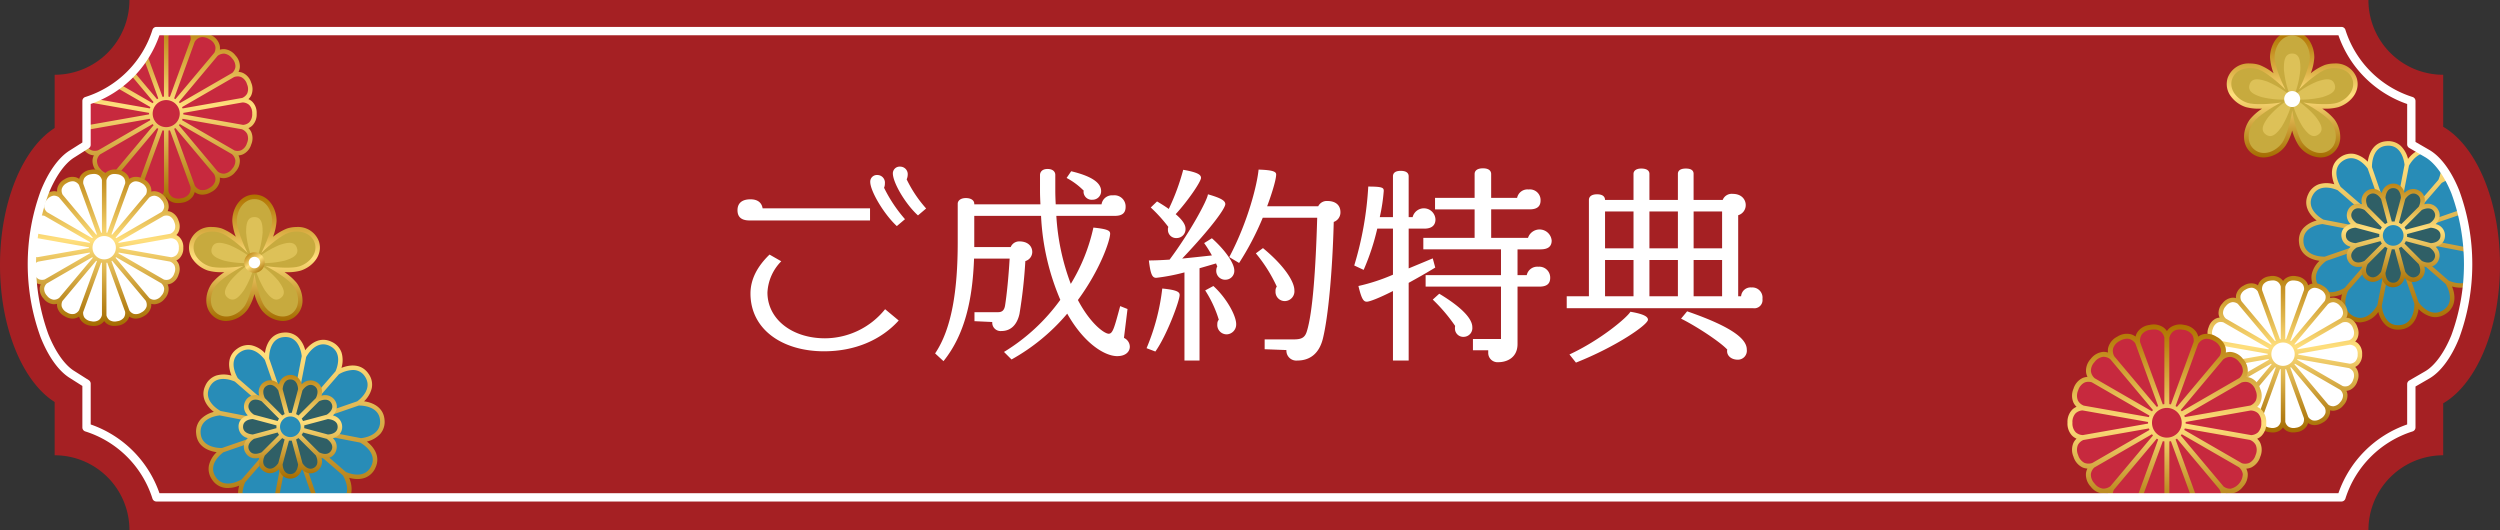 <svg id="コンポーネント_1_8" data-name="コンポーネント 1 – 8" xmlns="http://www.w3.org/2000/svg" xmlns:xlink="http://www.w3.org/1999/xlink" width="600" height="127.212" viewBox="0 0 600 127.212">
  <rect x="0" y="0" width="600" height="127.212" fill="#333333" stroke="none"/>
  <defs>
    <clipPath id="clip-path">
      <path id="パス_4056" data-name="パス 4056" d="M39.241,431.421A25.709,25.709,0,0,1,22.465,448.2v10.512l-3.557,2.253c-4.75,3.009-9.56,13.047-9.56,26.414s4.81,23.406,9.56,26.413l3.557,2.255v10.51A25.713,25.713,0,0,1,39.241,543.33h524.4a25.71,25.71,0,0,1,16.776-16.777V516.147l3.818-2.21c4.876-2.824,9.813-12.854,9.813-26.562s-4.938-23.738-9.813-26.561l-3.818-2.211V448.2a25.707,25.707,0,0,1-16.776-16.776Z" transform="translate(-9.348 -431.421)" fill="none"/>
    </clipPath>
    <linearGradient id="linear-gradient" x1="0.5" x2="0.5" y2="1" gradientUnits="objectBoundingBox">
      <stop offset="0" stop-color="#b07300"/>
      <stop offset="0.006" stop-color="#b07300"/>
      <stop offset="0.111" stop-color="#bd8515"/>
      <stop offset="0.328" stop-color="#dfb44b"/>
      <stop offset="0.506" stop-color="#ffdf7d"/>
      <stop offset="0.829" stop-color="#c19028"/>
      <stop offset="1" stop-color="#a46b00"/>
    </linearGradient>
    <linearGradient id="linear-gradient-9" x1="0.1" y1="-0.09" x2="0.913" xlink:href="#linear-gradient"/>
  </defs>
  <path id="パス_3793" data-name="パス 3793" d="M588.1,533.074V520.6c7.913-4.582,13.63-17.7,13.63-33.184s-5.717-28.6-13.63-33.183V441.752a17.944,17.944,0,0,1-17.945-17.945H32.8A17.944,17.944,0,0,1,14.85,441.752v12.783C7.2,459.377,1.734,472.267,1.734,487.412S7.2,515.449,14.85,520.29v12.784A17.944,17.944,0,0,1,32.8,551.019H570.159A17.944,17.944,0,0,1,588.1,533.074" transform="translate(-1.734 -423.807)" fill="#a52023"/>
  <g id="グループ_248" data-name="グループ 248" transform="translate(7.651 7.457)">
    <g id="グループ_247" data-name="グループ 247" transform="translate(0 0)" clip-path="url(#clip-path)">
      <g id="グループ_20788" data-name="グループ 20788">
        <path id="合体_16" data-name="合体 16" d="M-388.842,464.552h0s-2.525,4.859-6.408,2.969c-3.975-1.936-1.666-6.771-1.615-6.874h0s-4.615,2.948-7.034-.633c-2.482-3.674,1.969-6.714,2.039-6.761h0s-5.471.244-5.776-4.064c-.312-4.419,5.05-4.829,5.147-4.837h0s-4.86-2.525-2.97-6.408c1.957-4.018,6.876-1.615,6.876-1.615l13.019,11.3h0l-13.02-11.3s-2.947-4.615.634-7.034c3.674-2.483,6.714,1.969,6.761,2.039h0s-.245-5.47,4.064-5.775c4.419-.312,4.83,5.051,4.837,5.146h0s2.524-4.859,6.408-2.969c3.974,1.936,1.665,6.771,1.615,6.874h0s4.615-2.947,7.034.633c2.482,3.675-1.969,6.714-2.039,6.761h0s5.47-.244,5.776,4.065c.311,4.419-5.051,4.829-5.147,4.836h0s4.86,2.524,2.969,6.408c-1.935,3.976-6.772,1.666-6.874,1.616h0s2.947,4.615-.633,7.034c-3.674,2.483-6.715-1.97-6.761-2.039h0s.244,5.47-4.064,5.776q-.187.013-.364.013C-388.448,469.711-388.836,464.643-388.842,464.552Z" transform="translate(447.602 -352.658)" fill="#288cb7"/>
        <path id="合体_17" data-name="合体 17" d="M-386.76,469.736a6.415,6.415,0,0,1-1.831-3.2,5.78,5.78,0,0,1-4.348,2.5,4.553,4.553,0,0,1-2.008-.488,4.411,4.411,0,0,1-2.365-2.566,6.417,6.417,0,0,1,.017-3.693,7.331,7.331,0,0,1-2.719.575,4.37,4.37,0,0,1-3.794-2.007,4.421,4.421,0,0,1-.765-3.406,6.409,6.409,0,0,1,1.859-3.187c-2.1-.286-4.706-1.43-4.922-4.5a4.41,4.41,0,0,1,1.039-3.332,6.415,6.415,0,0,1,3.207-1.832c-1.672-1.294-3.362-3.592-2.017-6.356a4.415,4.415,0,0,1,2.567-2.365,6.41,6.41,0,0,1,3.692.017c-.8-1.958-1.115-4.792,1.432-6.512a4.43,4.43,0,0,1,3.4-.766,6.416,6.416,0,0,1,3.189,1.861c.286-2.1,1.43-4.707,4.5-4.925a4.459,4.459,0,0,1,3.331,1.04,6.414,6.414,0,0,1,1.831,3.2c1.3-1.672,3.593-3.36,6.355-2.014a4.406,4.406,0,0,1,2.365,2.565,6.412,6.412,0,0,1-.016,3.692c1.957-.8,4.792-1.115,6.514,1.432a4.417,4.417,0,0,1,.765,3.406,6.4,6.4,0,0,1-1.854,3.181c2.1.281,4.7,1.439,4.917,4.5a4.419,4.419,0,0,1-1.039,3.331,6.424,6.424,0,0,1-3.2,1.832c1.672,1.295,3.361,3.592,2.015,6.356a4.416,4.416,0,0,1-2.565,2.366,5.218,5.218,0,0,1-1.695.267,7.714,7.714,0,0,1-2-.284c.8,1.958,1.115,4.791-1.432,6.512a4.574,4.574,0,0,1-2.585.846,4.321,4.321,0,0,1-.821-.08,6.421,6.421,0,0,1-3.189-1.861c-.285,2.1-1.43,4.707-4.5,4.925-.137.01-.272.013-.4.013A4.327,4.327,0,0,1-386.76,469.736Zm-1-4.617c.058.614.6,4.874,4.253,4.578,3.518-.249,3.578-4.494,3.564-5.137l-4.941-14.309Zm-8.111-3.636c-.255.56-1.9,4.486,1.394,6.091,3.168,1.538,5.339-2.1,5.655-2.665l1.511-7.805,1.366-7.058Zm16.952,2.73c.356.5,2.932,3.892,5.972,1.838,2.919-1.973.855-5.67.519-6.229l-7.87-6.83-3.564-3.093Zm-22.158-9.934c-.5.356-3.892,2.933-1.839,5.971,1.975,2.924,5.68.851,6.232.518l9.921-11.432Zm29.362,4.729c.561.255,4.487,1.9,6.091-1.394,1.541-3.165-2.088-5.336-2.662-5.654l-7.551-1.462-7.315-1.415Zm-34.847-9.317c.249,3.52,4.5,3.6,5.137,3.564l14.306-4.939-14.864-2.878C-402.592,445.5-406.816,446.033-406.558,449.69Zm38.483,1.207c.613-.059,4.838-.6,4.579-4.254-.249-3.518-4.494-3.594-5.139-3.563l-10.657,3.679-3.65,1.26Zm-18.832-3.645-11.436-9.926c-.562-.255-4.487-1.9-6.092,1.394-1.543,3.173,2.1,5.344,2.667,5.656l1.422.275Zm13.533-11.688L-383.3,447l14.315-4.943c.5-.358,3.892-2.935,1.839-5.972a3.321,3.321,0,0,0-2.895-1.542A7.13,7.13,0,0,0-373.374,435.564ZM-386.2,446.435l-4.942-14.314c-.357-.5-2.931-3.888-5.973-1.839-2.921,1.974-.854,5.671-.519,6.229Zm2.084-.15,9.925-11.436c.257-.56,1.9-4.487-1.394-6.091-3.183-1.547-5.344,2.1-5.655,2.666l-.066.343Zm-1.062-.2,2.877-14.868c-.059-.613-.607-4.883-4.253-4.578-3.516.249-3.577,4.49-3.565,5.137Z" transform="translate(447.062 -353.197)" stroke="rgba(0,0,0,0)" stroke-miterlimit="10" stroke-width="1" fill="url(#linear-gradient)"/>
        <path id="合体_15" data-name="合体 15" d="M-398.156,446.386l2.4-8.95-2.4,8.951s-1.537,2.51-3.548,1.349c-2.08-1.2-.6-3.748-.6-3.748l6.551-6.552-6.553,6.553s-2.586,1.4-3.747-.608c-1.185-2.052,1.284-3.509,1.35-3.547h0s-2.942-.077-2.942-2.4c0-2.4,2.944-2.4,2.944-2.4l8.949,2.4-8.951-2.4s-2.51-1.537-1.349-3.549c1.183-2.047,3.669-.65,3.747-.606-.013-.024-1.394-2.592.608-3.746,2.051-1.184,3.507,1.28,3.547,1.348,0-.048.1-2.941,2.4-2.941,2.4,0,2.4,2.943,2.4,2.943l-2.4,8.95,2.4-8.951s1.538-2.51,3.549-1.349c2.08,1.2.6,3.748.6,3.748h0s2.587-1.4,3.747.607c1.185,2.051-1.279,3.507-1.349,3.547.048,0,2.941.1,2.941,2.4,0,2.4-2.943,2.4-2.943,2.4l-8.95-2.4,8.951,2.4s2.51,1.537,1.349,3.548c-1.2,2.081-3.748.606-3.748.606h0s1.4,2.587-.607,3.747c-2.052,1.184-3.508-1.279-3.548-1.348,0,.048-.1,2.941-2.4,2.941C-398.161,449.329-398.156,446.386-398.156,446.386ZM-395.759,437.436ZM-395.759,437.436ZM-395.759,437.436Z" transform="translate(457.793 -342.467)" fill="#2f5f66"/>
        <path id="合体_18" data-name="合体 18" d="M-397.141,449.653a3.414,3.414,0,0,1-.82-1.469,3.215,3.215,0,0,1-2.13.942,2.656,2.656,0,0,1-1.343-.38,2.611,2.611,0,0,1-1.287-1.618,3.416,3.416,0,0,1,.024-1.684,4.117,4.117,0,0,1-.9.1,2.615,2.615,0,0,1-2.39-1.353,2.626,2.626,0,0,1-.305-2.046,3.416,3.416,0,0,1,.863-1.446,2.822,2.822,0,0,1-2.224-2.727,2.613,2.613,0,0,1,.758-1.923,3.422,3.422,0,0,1,1.471-.821,2.821,2.821,0,0,1-.563-3.473,2.618,2.618,0,0,1,1.618-1.286,3.4,3.4,0,0,1,1.683.022,2.821,2.821,0,0,1,1.25-3.287,2.6,2.6,0,0,1,2.045-.306,3.418,3.418,0,0,1,1.446.863,2.821,2.821,0,0,1,2.726-2.223,2.611,2.611,0,0,1,1.923.758,3.407,3.407,0,0,1,.821,1.47A2.821,2.821,0,0,1-389,427.21a2.607,2.607,0,0,1,1.287,1.618,3.413,3.413,0,0,1-.024,1.682,2.821,2.821,0,0,1,3.288,1.251,2.615,2.615,0,0,1,.306,2.044,3.416,3.416,0,0,1-.863,1.445,2.821,2.821,0,0,1,2.223,2.727,2.614,2.614,0,0,1-.757,1.923,3.415,3.415,0,0,1-1.47.821,2.819,2.819,0,0,1,.56,3.471,2.611,2.611,0,0,1-1.617,1.288,2.855,2.855,0,0,1-.752.1,3.926,3.926,0,0,1-.931-.119,2.82,2.82,0,0,1-1.25,3.288,2.749,2.749,0,0,1-1.384.4,2.565,2.565,0,0,1-.661-.089,3.414,3.414,0,0,1-1.446-.863,2.822,2.822,0,0,1-2.727,2.222A2.611,2.611,0,0,1-397.141,449.653Zm.068-2.66c.016.393.177,2.336,1.855,2.336,1.609,0,1.827-1.931,1.854-2.343l-1.523-5.684q-.163.016-.33.016t-.332-.016Zm7.532.817c1.392-.8.617-2.582.435-2.956l-4.163-4.163a3.343,3.343,0,0,1-.572.331l.735,2.742.791,2.95C-392.1,447.046-390.992,448.646-389.541,447.809Zm-11.791-2.953c-.183.349-1.015,2.112.438,2.953,1.391.8,2.541-.753,2.775-1.1l1.524-5.689a3.345,3.345,0,0,1-.571-.331Zm12.992-.765c.349.183,2.112,1.014,2.953-.438.8-1.391-.755-2.544-1.1-2.776l-5.685-1.523a3.341,3.341,0,0,1-.332.572Zm-15.612-3.213c-.332.209-1.935,1.321-1.1,2.776.805,1.392,2.586.613,2.956.433l4.162-4.162a3.342,3.342,0,0,1-.331-.572Zm8.734-.642h.045l-.045-.17-.045.17Zm1.09-.281.078-.045-.123-.123Zm-2.181,0,.044-.166-.121.121Zm10.105-.123c.393-.015,2.337-.178,2.337-1.855,0-1.61-1.931-1.827-2.343-1.855l-1.849.5-3.834,1.028q.016.164.016.331t-.016.331Zm-20.366-1.856c0,1.605,1.923,1.825,2.341,1.855l5.229-1.4.457-.123q-.016-.163-.016-.331t.016-.331l-5.69-1.525C-404.626,436.136-406.569,436.3-406.569,437.977Zm13.285,1.169q.023-.038.045-.078l-.169-.045Zm-3.866,0,.123-.123-.169.045Q-397.174,439.107-397.15,439.146Zm4.022-1.168.171.046q0-.023,0-.046c0-.015,0-.03,0-.046Zm-4.349,0q0,.023,0,.045l.17-.045-.17-.045C-397.477,437.948-397.477,437.963-397.477,437.978Zm.449-1.046-.123-.123q-.023.039-.045.078Zm3.622,0,.167-.045q-.022-.039-.045-.078Zm-4.856-.331a3.345,3.345,0,0,1,.331-.572l-4.166-4.166c-.348-.185-2.113-1.015-2.951.436-.809,1.4.751,2.545,1.1,2.777Zm6.09,0,5.536-1.484.154-.041c.332-.21,1.935-1.321,1.1-2.774-.8-1.394-2.581-.618-2.955-.436l-2.534,2.534-1.628,1.629A3.34,3.34,0,0,1-392.172,436.6Zm-2-.433.125-.125-.079-.046Zm-2.09,0-.045-.168-.078.045Zm1.045-.278.046-.171h-.092l.046.17h0Zm1.95-.624,4.165-4.165c.183-.348,1.014-2.114-.438-2.952-1.387-.8-2.539.746-2.775,1.1l-1.525,5.687A3.344,3.344,0,0,1-393.268,435.264Zm-3.9,0a3.343,3.343,0,0,1,.572-.332l-1.524-5.69c-.211-.333-1.324-1.935-2.776-1.1-1.393.8-.617,2.582-.435,2.956Zm.1-6.3,1.521,5.684q.164-.016.332-.016t.331.016l1.524-5.69c-.015-.392-.176-2.337-1.855-2.337C-396.827,426.624-397.042,428.558-397.07,428.968Z" transform="translate(457.252 -343.008)" stroke="rgba(0,0,0,0)" stroke-miterlimit="10" stroke-width="1" fill="url(#linear-gradient)"/>
        <path id="パス_3973" data-name="パス 3973" d="M70.774,528.1a2.478,2.478,0,1,1,2.478-2.478,2.478,2.478,0,0,1-2.478,2.478" transform="translate(-8.739 -430.653)" fill="#288cb7"/>
      </g>
      <g id="グループ_20789" data-name="グループ 20789" transform="translate(504.678 -45.924)">
        <path id="合体_16-2" data-name="合体 16" d="M-388.842,464.552h0s-2.525,4.859-6.408,2.969c-3.975-1.936-1.666-6.771-1.615-6.874h0s-4.615,2.948-7.034-.633c-2.482-3.674,1.969-6.714,2.039-6.761h0s-5.471.244-5.776-4.064c-.312-4.419,5.05-4.829,5.147-4.837h0s-4.86-2.525-2.97-6.408c1.957-4.018,6.876-1.615,6.876-1.615l13.019,11.3h0l-13.02-11.3s-2.947-4.615.634-7.034c3.674-2.483,6.714,1.969,6.761,2.039h0s-.245-5.47,4.064-5.775c4.419-.312,4.83,5.051,4.837,5.146h0s2.524-4.859,6.408-2.969c3.974,1.936,1.665,6.771,1.615,6.874h0s4.615-2.947,7.034.633c2.482,3.675-1.969,6.714-2.039,6.761h0s5.47-.244,5.776,4.065c.311,4.419-5.051,4.829-5.147,4.836h0s4.86,2.524,2.969,6.408c-1.935,3.976-6.772,1.666-6.874,1.616h0s2.947,4.615-.633,7.034c-3.674,2.483-6.715-1.97-6.761-2.039h0s.244,5.47-4.064,5.776q-.187.013-.364.013C-388.448,469.711-388.836,464.643-388.842,464.552Z" transform="translate(447.602 -352.658)" fill="#288cb7"/>
        <path id="合体_17-2" data-name="合体 17" d="M-386.76,469.736a6.415,6.415,0,0,1-1.831-3.2,5.78,5.78,0,0,1-4.348,2.5,4.553,4.553,0,0,1-2.008-.488,4.411,4.411,0,0,1-2.365-2.566,6.417,6.417,0,0,1,.017-3.693,7.331,7.331,0,0,1-2.719.575,4.37,4.37,0,0,1-3.794-2.007,4.421,4.421,0,0,1-.765-3.406,6.409,6.409,0,0,1,1.859-3.187c-2.1-.286-4.706-1.43-4.922-4.5a4.41,4.41,0,0,1,1.039-3.332,6.415,6.415,0,0,1,3.207-1.832c-1.672-1.294-3.362-3.592-2.017-6.356a4.415,4.415,0,0,1,2.567-2.365,6.41,6.41,0,0,1,3.692.017c-.8-1.958-1.115-4.792,1.432-6.512a4.43,4.43,0,0,1,3.4-.766,6.416,6.416,0,0,1,3.189,1.861c.286-2.1,1.43-4.707,4.5-4.925a4.459,4.459,0,0,1,3.331,1.04,6.414,6.414,0,0,1,1.831,3.2c1.3-1.672,3.593-3.36,6.355-2.014a4.406,4.406,0,0,1,2.365,2.565,6.412,6.412,0,0,1-.016,3.692c1.957-.8,4.792-1.115,6.514,1.432a4.417,4.417,0,0,1,.765,3.406,6.4,6.4,0,0,1-1.854,3.181c2.1.281,4.7,1.439,4.917,4.5a4.419,4.419,0,0,1-1.039,3.331,6.424,6.424,0,0,1-3.2,1.832c1.672,1.295,3.361,3.592,2.015,6.356a4.416,4.416,0,0,1-2.565,2.366,5.218,5.218,0,0,1-1.695.267,7.714,7.714,0,0,1-2-.284c.8,1.958,1.115,4.791-1.432,6.512a4.574,4.574,0,0,1-2.585.846,4.321,4.321,0,0,1-.821-.08,6.421,6.421,0,0,1-3.189-1.861c-.285,2.1-1.43,4.707-4.5,4.925-.137.01-.272.013-.4.013A4.327,4.327,0,0,1-386.76,469.736Zm-1-4.617c.058.614.6,4.874,4.253,4.578,3.518-.249,3.578-4.494,3.564-5.137l-4.941-14.309Zm-8.111-3.636c-.255.56-1.9,4.486,1.394,6.091,3.168,1.538,5.339-2.1,5.655-2.665l1.511-7.805,1.366-7.058Zm16.952,2.73c.356.5,2.932,3.892,5.972,1.838,2.919-1.973.855-5.67.519-6.229l-7.87-6.83-3.564-3.093Zm-22.158-9.934c-.5.356-3.892,2.933-1.839,5.971,1.975,2.924,5.68.851,6.232.518l9.921-11.432Zm29.362,4.729c.561.255,4.487,1.9,6.091-1.394,1.541-3.165-2.088-5.336-2.662-5.654l-7.551-1.462-7.315-1.415Zm-34.847-9.317c.249,3.52,4.5,3.6,5.137,3.564l14.306-4.939-14.864-2.878C-402.592,445.5-406.816,446.033-406.558,449.69Zm38.483,1.207c.613-.059,4.838-.6,4.579-4.254-.249-3.518-4.494-3.594-5.139-3.563l-10.657,3.679-3.65,1.26Zm-18.832-3.645-11.436-9.926c-.562-.255-4.487-1.9-6.092,1.394-1.543,3.173,2.1,5.344,2.667,5.656l1.422.275Zm13.533-11.688L-383.3,447l14.315-4.943c.5-.358,3.892-2.935,1.839-5.972a3.321,3.321,0,0,0-2.895-1.542A7.13,7.13,0,0,0-373.374,435.564ZM-386.2,446.435l-4.942-14.314c-.357-.5-2.931-3.888-5.973-1.839-2.921,1.974-.854,5.671-.519,6.229Zm2.084-.15,9.925-11.436c.257-.56,1.9-4.487-1.394-6.091-3.183-1.547-5.344,2.1-5.655,2.666l-.066.343Zm-1.062-.2,2.877-14.868c-.059-.613-.607-4.883-4.253-4.578-3.516.249-3.577,4.49-3.565,5.137Z" transform="translate(447.062 -353.197)" stroke="rgba(0,0,0,0)" stroke-miterlimit="10" stroke-width="1" fill="url(#linear-gradient)"/>
        <path id="合体_15-2" data-name="合体 15" d="M-398.156,446.386l2.4-8.95-2.4,8.951s-1.537,2.51-3.548,1.349c-2.08-1.2-.6-3.748-.6-3.748l6.551-6.552-6.553,6.553s-2.586,1.4-3.747-.608c-1.185-2.052,1.284-3.509,1.35-3.547h0s-2.942-.077-2.942-2.4c0-2.4,2.944-2.4,2.944-2.4l8.949,2.4-8.951-2.4s-2.51-1.537-1.349-3.549c1.183-2.047,3.669-.65,3.747-.606-.013-.024-1.394-2.592.608-3.746,2.051-1.184,3.507,1.28,3.547,1.348,0-.048.1-2.941,2.4-2.941,2.4,0,2.4,2.943,2.4,2.943l-2.4,8.95,2.4-8.951s1.538-2.51,3.549-1.349c2.08,1.2.6,3.748.6,3.748h0s2.587-1.4,3.747.607c1.185,2.051-1.279,3.507-1.349,3.547.048,0,2.941.1,2.941,2.4,0,2.4-2.943,2.4-2.943,2.4l-8.95-2.4,8.951,2.4s2.51,1.537,1.349,3.548c-1.2,2.081-3.748.606-3.748.606h0s1.4,2.587-.607,3.747c-2.052,1.184-3.508-1.279-3.548-1.348,0,.048-.1,2.941-2.4,2.941C-398.161,449.329-398.156,446.386-398.156,446.386ZM-395.759,437.436ZM-395.759,437.436ZM-395.759,437.436Z" transform="translate(457.793 -342.467)" fill="#2f5f66"/>
        <path id="合体_18-2" data-name="合体 18" d="M-397.141,449.653a3.414,3.414,0,0,1-.82-1.469,3.215,3.215,0,0,1-2.13.942,2.656,2.656,0,0,1-1.343-.38,2.611,2.611,0,0,1-1.287-1.618,3.416,3.416,0,0,1,.024-1.684,4.117,4.117,0,0,1-.9.1,2.615,2.615,0,0,1-2.39-1.353,2.626,2.626,0,0,1-.305-2.046,3.416,3.416,0,0,1,.863-1.446,2.822,2.822,0,0,1-2.224-2.727,2.613,2.613,0,0,1,.758-1.923,3.422,3.422,0,0,1,1.471-.821,2.821,2.821,0,0,1-.563-3.473,2.618,2.618,0,0,1,1.618-1.286,3.4,3.4,0,0,1,1.683.022,2.821,2.821,0,0,1,1.25-3.287,2.6,2.6,0,0,1,2.045-.306,3.418,3.418,0,0,1,1.446.863,2.821,2.821,0,0,1,2.726-2.223,2.611,2.611,0,0,1,1.923.758,3.407,3.407,0,0,1,.821,1.47A2.821,2.821,0,0,1-389,427.21a2.607,2.607,0,0,1,1.287,1.618,3.413,3.413,0,0,1-.024,1.682,2.821,2.821,0,0,1,3.288,1.251,2.615,2.615,0,0,1,.306,2.044,3.416,3.416,0,0,1-.863,1.445,2.821,2.821,0,0,1,2.223,2.727,2.614,2.614,0,0,1-.757,1.923,3.415,3.415,0,0,1-1.47.821,2.819,2.819,0,0,1,.56,3.471,2.611,2.611,0,0,1-1.617,1.288,2.855,2.855,0,0,1-.752.1,3.926,3.926,0,0,1-.931-.119,2.82,2.82,0,0,1-1.25,3.288,2.749,2.749,0,0,1-1.384.4,2.565,2.565,0,0,1-.661-.089,3.414,3.414,0,0,1-1.446-.863,2.822,2.822,0,0,1-2.727,2.222A2.611,2.611,0,0,1-397.141,449.653Zm.068-2.66c.016.393.177,2.336,1.855,2.336,1.609,0,1.827-1.931,1.854-2.343l-1.523-5.684q-.163.016-.33.016t-.332-.016Zm7.532.817c1.392-.8.617-2.582.435-2.956l-4.163-4.163a3.343,3.343,0,0,1-.572.331l.735,2.742.791,2.95C-392.1,447.046-390.992,448.646-389.541,447.809Zm-11.791-2.953c-.183.349-1.015,2.112.438,2.953,1.391.8,2.541-.753,2.775-1.1l1.524-5.689a3.345,3.345,0,0,1-.571-.331Zm12.992-.765c.349.183,2.112,1.014,2.953-.438.8-1.391-.755-2.544-1.1-2.776l-5.685-1.523a3.341,3.341,0,0,1-.332.572Zm-15.612-3.213c-.332.209-1.935,1.321-1.1,2.776.805,1.392,2.586.613,2.956.433l4.162-4.162a3.342,3.342,0,0,1-.331-.572Zm8.734-.642h.045l-.045-.17-.045.17Zm1.09-.281.078-.045-.123-.123Zm-2.181,0,.044-.166-.121.121Zm10.105-.123c.393-.015,2.337-.178,2.337-1.855,0-1.61-1.931-1.827-2.343-1.855l-1.849.5-3.834,1.028q.016.164.016.331t-.016.331Zm-20.366-1.856c0,1.605,1.923,1.825,2.341,1.855l5.229-1.4.457-.123q-.016-.163-.016-.331t.016-.331l-5.69-1.525C-404.626,436.136-406.569,436.3-406.569,437.977Zm13.285,1.169q.023-.038.045-.078l-.169-.045Zm-3.866,0,.123-.123-.169.045Q-397.174,439.107-397.15,439.146Zm4.022-1.168.171.046q0-.023,0-.046c0-.015,0-.03,0-.046Zm-4.349,0q0,.023,0,.045l.17-.045-.17-.045C-397.477,437.948-397.477,437.963-397.477,437.978Zm.449-1.046-.123-.123q-.023.039-.045.078Zm3.622,0,.167-.045q-.022-.039-.045-.078Zm-4.856-.331a3.345,3.345,0,0,1,.331-.572l-4.166-4.166c-.348-.185-2.113-1.015-2.951.436-.809,1.4.751,2.545,1.1,2.777Zm6.09,0,5.536-1.484.154-.041c.332-.21,1.935-1.321,1.1-2.774-.8-1.394-2.581-.618-2.955-.436l-2.534,2.534-1.628,1.629A3.34,3.34,0,0,1-392.172,436.6Zm-2-.433.125-.125-.079-.046Zm-2.09,0-.045-.168-.078.045Zm1.045-.278.046-.171h-.092l.046.17h0Zm1.95-.624,4.165-4.165c.183-.348,1.014-2.114-.438-2.952-1.387-.8-2.539.746-2.775,1.1l-1.525,5.687A3.344,3.344,0,0,1-393.268,435.264Zm-3.9,0a3.343,3.343,0,0,1,.572-.332l-1.524-5.69c-.211-.333-1.324-1.935-2.776-1.1-1.393.8-.617,2.582-.435,2.956Zm.1-6.3,1.521,5.684q.164-.016.332-.016t.331.016l1.524-5.69c-.015-.392-.176-2.337-1.855-2.337C-396.827,426.624-397.042,428.558-397.07,428.968Z" transform="translate(457.252 -343.008)" stroke="rgba(0,0,0,0)" stroke-miterlimit="10" stroke-width="1" fill="url(#linear-gradient)"/>
        <path id="パス_3973-2" data-name="パス 3973" d="M70.774,528.1a2.478,2.478,0,1,1,2.478-2.478,2.478,2.478,0,0,1-2.478,2.478" transform="translate(-8.739 -430.653)" fill="#288cb7"/>
      </g>
      <g id="グループ_20784" data-name="グループ 20784">
        <path id="合体_12" data-name="合体 12" d="M-386.476,465.1V446.477l18.3,3.227s2.748.864,1.6,4.019-3.767,2.066-3.767,2.066l-16.13-9.312,16.092,9.292s2.286,1.75.127,4.323-4.246.653-4.246.653l-11.973-14.268,11.944,14.234s1.55,2.426-1.359,4.107-4.215-.841-4.215-.841l-6.37-17.5,6.355,17.461s.627,2.811-2.681,3.393a4.93,4.93,0,0,1-.857.08A2.726,2.726,0,0,1-386.476,465.1ZM-386.476,446.477ZM-386.476,446.477ZM-386.476,446.477Zm-3.68,20.853c-3.308-.582-2.689-3.353-2.689-3.353l.013-.034c-.068.127-1.4,2.506-4.234.87-2.909-1.679-1.381-4.069-1.381-4.069l.025-.03c-.1.086-2.169,1.884-4.277-.629-2.159-2.573.095-4.3.095-4.3l.031-.018c-.143.057-2.686,1.012-3.8-2.055-1.149-3.156,1.558-4.006,1.558-4.006l.04-.007c-.1,0-2.874.067-2.874-3.23,0-3.36,2.834-3.23,2.834-3.23l18.341,3.234v18.581a2.761,2.761,0,0,1-2.833,2.35A4.872,4.872,0,0,1-390.156,467.33Zm22.022-17.619-18.342-3.234-6.354-17.46s-.627-2.811,2.681-3.395,3.673,2.231,3.673,2.231v.043s.373-2.856,3.681-2.272,2.689,3.352,2.689,3.352l-.014.037c.054-.1,1.386-2.517,4.235-.873,2.91,1.68,1.382,4.07,1.382,4.07l-.025.03c.1-.086,2.168-1.884,4.276.628,2.16,2.574-.094,4.3-.094,4.3l-.031.018c.143-.057,2.686-1.012,3.8,2.055,1.149,3.156-1.558,4.005-1.558,4.005l-.04.007c.1,0,2.874-.067,2.874,3.231,0,3.118-2.443,3.23-2.793,3.23Zm-36.64-6.46s-2.748-.863-1.6-4.019,3.767-2.065,3.767-2.065l16.129,9.311Zm2.207-6.064s-2.286-1.75-.127-4.323,4.246-.653,4.246-.653l11.972,14.267Zm4.148-4.943s-1.55-2.426,1.359-4.107,4.215.84,4.215.84l6.369,17.5Z" transform="translate(418.716 -426.667)" fill="#c7293e"/>
        <path id="合体_11" data-name="合体 11" d="M-385.185,467.87a3.107,3.107,0,0,1-.761-.811,3.108,3.108,0,0,1-.761.809,3.4,3.4,0,0,1-2.059.625,5.52,5.52,0,0,1-.945-.087,3.811,3.811,0,0,1-2.65-1.536,3.1,3.1,0,0,1-.438-1.023,3.116,3.116,0,0,1-.992.5,3.045,3.045,0,0,1-.866.122,4.29,4.29,0,0,1-2.139-.646,3.8,3.8,0,0,1-1.966-2.349,3.1,3.1,0,0,1-.062-1.109,3.146,3.146,0,0,1-.908.136c-.063,0-.128,0-.194-.007a3.79,3.79,0,0,1-2.646-1.518,3.8,3.8,0,0,1-1.044-2.878,3.1,3.1,0,0,1,.322-1.067,3.133,3.133,0,0,1-1.081-.254,3.8,3.8,0,0,1-1.967-2.334,3.812,3.812,0,0,1,0-3.063,3.108,3.108,0,0,1,.667-.891,3.115,3.115,0,0,1-.928-.609,3.792,3.792,0,0,1-1.05-2.864,3.814,3.814,0,0,1,1.051-2.878,3.132,3.132,0,0,1,.93-.609,3.114,3.114,0,0,1-.663-.889,3.791,3.791,0,0,1-.008-3.051,3.8,3.8,0,0,1,1.972-2.344,3.111,3.111,0,0,1,1.084-.254,3.115,3.115,0,0,1-.319-1.064,3.789,3.789,0,0,1,1.036-2.869,3.808,3.808,0,0,1,2.654-1.528,3.169,3.169,0,0,1,1.106.134,3.111,3.111,0,0,1,.063-1.11,3.79,3.79,0,0,1,1.955-2.343,3.813,3.813,0,0,1,3.019-.529,3.1,3.1,0,0,1,.993.5,3.117,3.117,0,0,1,.439-1.019,3.789,3.789,0,0,1,2.637-1.531,3.808,3.808,0,0,1,3.017.535,3.106,3.106,0,0,1,.761.811,3.112,3.112,0,0,1,.762-.808,3.792,3.792,0,0,1,3-.537,3.807,3.807,0,0,1,2.651,1.534,3.1,3.1,0,0,1,.438,1.022,3.116,3.116,0,0,1,.992-.5,3.792,3.792,0,0,1,3,.524,3.8,3.8,0,0,1,1.966,2.349,3.1,3.1,0,0,1,.062,1.112,3.168,3.168,0,0,1,1.1-.132,3.79,3.79,0,0,1,2.646,1.519,3.8,3.8,0,0,1,1.044,2.879,3.1,3.1,0,0,1-.321,1.065,3.109,3.109,0,0,1,1.08.255,3.793,3.793,0,0,1,1.966,2.332,3.817,3.817,0,0,1,0,3.064,3.1,3.1,0,0,1-.666.89,3.14,3.14,0,0,1,.927.611,3.791,3.791,0,0,1,1.051,2.864,3.808,3.808,0,0,1-1.052,2.877,3.1,3.1,0,0,1-.929.608,3.118,3.118,0,0,1,.664.89,3.8,3.8,0,0,1,.007,3.051,3.806,3.806,0,0,1-1.973,2.344,3.1,3.1,0,0,1-1.083.254,3.115,3.115,0,0,1,.32,1.064,3.794,3.794,0,0,1-1.036,2.869,3.811,3.811,0,0,1-2.655,1.528c-.066.005-.13.007-.194.007a3.13,3.13,0,0,1-.912-.138,3.111,3.111,0,0,1-.063,1.107,3.789,3.789,0,0,1-1.955,2.342,4.321,4.321,0,0,1-2.155.652,3.055,3.055,0,0,1-.863-.123,3.1,3.1,0,0,1-.993-.5,3.117,3.117,0,0,1-.439,1.02,3.787,3.787,0,0,1-2.638,1.532,5.454,5.454,0,0,1-.955.088A3.4,3.4,0,0,1-385.185,467.87Zm-.21-2.23a2.43,2.43,0,0,0,.86,1.365,2.787,2.787,0,0,0,2.178.335,2.774,2.774,0,0,0,1.92-1.057,2.435,2.435,0,0,0,.328-1.685l-2-5.506-2.935-8.057q-.171.038-.346.061Zm-6.4-.938h0a2.413,2.413,0,0,0,.34,1.575,2.788,2.788,0,0,0,1.932,1.062,2.773,2.773,0,0,0,2.166-.337,2.433,2.433,0,0,0,.885-1.475l0-14.431q-.175-.023-.346-.061Zm12.737-.37a2.424,2.424,0,0,0,1.275.988,2.788,2.788,0,0,0,2.163-.43,2.773,2.773,0,0,0,1.442-1.651,2.437,2.437,0,0,0-.269-1.7l-3.09-3.681-6.191-7.374q-.148.094-.3.176l4.961,13.63,0,.01Zm-18.432-2.7a2.424,2.424,0,0,0-.219,1.6,2.8,2.8,0,0,0,1.454,1.659,2.789,2.789,0,0,0,2.151.423,2.442,2.442,0,0,0,1.335-1.081l1.661-4.567,3.272-9q-.156-.082-.3-.176l-9.325,11.112,0,0Zm25.475-.2a2.791,2.791,0,0,0,1.885-1.144,2.772,2.772,0,0,0,.79-2.045,2.434,2.434,0,0,0-.835-1.5l-12.5-7.213q-.107.139-.225.268l6.886,8.208,2.464,2.936h0A2.382,2.382,0,0,0-372.016,461.428Zm-29.776-4.631a2.418,2.418,0,0,0-.751,1.428,2.794,2.794,0,0,0,.8,2.054,2.779,2.779,0,0,0,1.877,1.134,2.519,2.519,0,0,0,1.619-.555l6.919-8.248,2.363-2.817q-.118-.129-.226-.268l-12.563,7.253,0,0Zm32.253-.938a2.41,2.41,0,0,0,1.612-.062,2.794,2.794,0,0,0,1.381-1.718,2.767,2.767,0,0,0,.039-2.2,2.428,2.428,0,0,0-1.286-1.116l-11.821-2.082-2.4-.422q-.053.168-.12.33Zm-34.642-5.075a2.43,2.43,0,0,0-1.2,1.085,2.793,2.793,0,0,0,.048,2.2,2.774,2.774,0,0,0,1.376,1.707,2.449,2.449,0,0,0,1.717.029l5.125-2.96,7.373-4.259q-.067-.162-.121-.33Zm36.677-1.066a2.421,2.421,0,0,0,1.493-.609,2.792,2.792,0,0,0,.709-2.087,2.771,2.771,0,0,0-.716-2.083,2.441,2.441,0,0,0-1.6-.607l-2.347.414-11.869,2.1q0,.088,0,.176c0,.059,0,.117,0,.175l3.722.656Zm-38.357-4.791a2.789,2.789,0,0,0-.709,2.087,2.768,2.768,0,0,0,.708,2.074,2.4,2.4,0,0,0,1.583.618l10.89-1.921,3.344-.591q0-.088,0-.176c0-.059,0-.117,0-.175l-8.892-1.568-5.431-.958A2.425,2.425,0,0,0-405.86,444.928Zm1.915-6.691a2.8,2.8,0,0,0-1.38,1.72,2.771,2.771,0,0,0-.043,2.192,2.425,2.425,0,0,0,1.3,1.126l14.213,2.5q.053-.168.121-.33l-12.6-7.274a2.692,2.692,0,0,0-.756-.112A2.1,2.1,0,0,0-403.945,438.237Zm21.931,7.541,14.323-2.526a2.437,2.437,0,0,0,1.2-1.085,2.8,2.8,0,0,0-.049-2.2,2.775,2.775,0,0,0-1.375-1.707,2.116,2.116,0,0,0-.861-.175,2.576,2.576,0,0,0-.856.146l-5.125,2.961-7.373,4.26Q-382.068,445.609-382.014,445.778Zm-7.179-1.265q.107-.139.225-.268l-9.326-11.113,0,0-.023-.028h0a2.468,2.468,0,0,0-1.4-.5c-.044,0-.089,0-.134,0a2.793,2.793,0,0,0-1.885,1.144,2.78,2.78,0,0,0-.791,2.045,2.43,2.43,0,0,0,.832,1.5l2.7,1.558Zm6.516,0,12.6-7.274a2.433,2.433,0,0,0,.752-1.426,2.793,2.793,0,0,0-.8-2.055A2.786,2.786,0,0,0-372,432.623c-.047,0-.091,0-.136,0a2.476,2.476,0,0,0-1.482.557l-9.284,11.069Q-382.785,444.373-382.677,444.512Zm-13.572-15.366a2.779,2.779,0,0,0-1.443,1.651,2.436,2.436,0,0,0,.27,1.7l9.281,11.055q.148-.094.3-.176l-4.961-13.631v0l-.013-.035a2.424,2.424,0,0,0-1.275-.989,1.947,1.947,0,0,0-.545-.076A3.282,3.282,0,0,0-396.249,429.146Zm12.519,14.4,9.324-11.113,0,0,.024-.028a2.424,2.424,0,0,0,.219-1.6,2.8,2.8,0,0,0-1.454-1.66,3.256,3.256,0,0,0-1.6-.5,2.021,2.021,0,0,0-.549.075A2.445,2.445,0,0,0-379.1,429.8l-3.829,10.527-1.107,3.044Q-383.878,443.455-383.73,443.549Zm-3.092-.546q.17-.038.346-.061V428.4a2.42,2.42,0,0,0-.86-1.364,2.357,2.357,0,0,0-1.417-.407,4.476,4.476,0,0,0-.761.07,2.782,2.782,0,0,0-1.92,1.059,2.426,2.426,0,0,0-.328,1.684l4.84,13.29Zm1.773,0,1.111-3.051,3.85-10.579,0-.005.012-.032a2.429,2.429,0,0,0-.341-1.577,2.8,2.8,0,0,0-1.933-1.061,4.427,4.427,0,0,0-.751-.069,2.352,2.352,0,0,0-1.415.409,2.433,2.433,0,0,0-.885,1.468l0,11.1v3.342Q-385.22,442.966-385.05,443Z" transform="translate(418.175 -427.208)" fill="url(#linear-gradient)"/>
        <path id="パス_4011" data-name="パス 4011" d="M41.126,454.078a3.248,3.248,0,1,1,3.248-3.248,3.248,3.248,0,0,1-3.248,3.248" transform="translate(-8.887 -431.02)" fill="#c7283e"/>
      </g>
      <g id="グループ_20786" data-name="グループ 20786">
        <path id="合体_13" data-name="合体 13" d="M-389.2,460.019V443.787l-5.539-15.217s-.545-2.449,2.337-2.957,3.2,1.944,3.2,1.944v.037s.325-2.488,3.208-1.98,2.344,2.921,2.344,2.921l-.011.031c.057-.107,1.219-2.185,3.69-.759,2.535,1.463,1.2,3.547,1.2,3.547l-.021.025c.091-.081,1.892-1.637,3.726.549,1.883,2.243-.082,3.744-.082,3.744l-14.057,8.116,14.025-8.1s2.317-.963,3.318,1.788-1.358,3.49-1.358,3.49l-.035.006c.067,0,2.506-.072,2.506,2.815,0,2.928-2.471,2.815-2.471,2.815l-.032-.006c.116.039,2.364.823,1.389,3.5-1,2.75-3.284,1.8-3.284,1.8l-.031-.018c.051.039,1.967,1.554.11,3.768-1.882,2.243-3.7.569-3.7.569L-389.2,443.787l10.409,12.406s1.351,2.115-1.184,3.579-3.673-.732-3.673-.732l-5.552-15.253,5.539,15.218s.546,2.449-2.337,2.957a4.3,4.3,0,0,1-.746.069A2.376,2.376,0,0,1-389.2,460.019ZM-389.2,443.787ZM-389.2,443.787ZM-389.2,443.787Zm-3.208,18.175c-2.884-.509-2.345-2.921-2.345-2.921l.011-.031c-.058.107-1.219,2.185-3.69.759-2.535-1.463-1.2-3.547-1.2-3.547l.024-.028c-.037.033-1.866,1.675-3.729-.545-1.883-2.244.082-3.745.082-3.745l14.057-8.116v16.195a2.407,2.407,0,0,1-2.47,2.049A4.252,4.252,0,0,1-392.4,461.962ZM-406.539,450.1c-1-2.75,1.358-3.49,1.358-3.49l15.985-2.819-14.025,8.1a2.647,2.647,0,0,1-.925.163A2.5,2.5,0,0,1-406.539,450.1Zm-1.112-6.312c0-2.928,2.47-2.815,2.47-2.815l15.985,2.818-15.948,2.812h-.036C-405.489,446.6-407.651,446.5-407.651,443.785Zm2.507-2.809s-2.394-.752-1.392-3.5,3.283-1.8,3.283-1.8l.027.016c-.111-.088-1.931-1.589-.105-3.764,1.882-2.243,3.7-.569,3.7-.569l10.434,12.434Zm5.539-9.594s-1.35-2.114,1.185-3.578,3.672.732,3.672.732l5.552,15.252Z" transform="translate(406.552 -391.792)" fill="#fff"/>
        <path id="合体_14" data-name="合体 14" d="M-388.041,462.557a2.745,2.745,0,0,1-.623-.64,2.758,2.758,0,0,1-.622.637,3.02,3.02,0,0,1-1.835.558,4.838,4.838,0,0,1-.836-.077,3.385,3.385,0,0,1-2.355-1.369,2.742,2.742,0,0,1-.367-.814,2.756,2.756,0,0,1-.8.385,2.731,2.731,0,0,1-.773.111,3.818,3.818,0,0,1-1.9-.572,3.386,3.386,0,0,1-1.746-2.09,2.748,2.748,0,0,1-.066-.891,2.787,2.787,0,0,1-.712.094c-.057,0-.115,0-.174,0a3.377,3.377,0,0,1-2.354-1.349,3.384,3.384,0,0,1-.927-2.563,2.746,2.746,0,0,1,.243-.858,2.776,2.776,0,0,1-.864-.22,3.374,3.374,0,0,1-1.751-2.073,3.385,3.385,0,0,1,.007-2.724,2.754,2.754,0,0,1,.521-.723,2.755,2.755,0,0,1-.735-.5,3.372,3.372,0,0,1-.938-2.545,3.388,3.388,0,0,1,.939-2.559,2.779,2.779,0,0,1,.738-.5,2.759,2.759,0,0,1-.518-.722,3.369,3.369,0,0,1-.011-2.714,3.393,3.393,0,0,1,1.757-2.083,2.771,2.771,0,0,1,.866-.218,2.756,2.756,0,0,1-.242-.859,3.368,3.368,0,0,1,.919-2.552,3.378,3.378,0,0,1,2.363-1.356,2.716,2.716,0,0,1,.888.087,2.758,2.758,0,0,1,.067-.886,3.369,3.369,0,0,1,1.736-2.085,3.384,3.384,0,0,1,2.685-.467,2.754,2.754,0,0,1,.8.388,2.754,2.754,0,0,1,.367-.811,3.372,3.372,0,0,1,2.344-1.364,3.392,3.392,0,0,1,2.683.481,2.74,2.74,0,0,1,.622.638,2.762,2.762,0,0,1,.622-.636,3.37,3.37,0,0,1,2.671-.482A3.4,3.4,0,0,1-383,426.989a2.755,2.755,0,0,1,.366.815,2.757,2.757,0,0,1,.8-.386,3.373,3.373,0,0,1,2.673.462,3.385,3.385,0,0,1,1.747,2.092,2.748,2.748,0,0,1,.065.891,2.764,2.764,0,0,1,.887-.09,3.369,3.369,0,0,1,2.354,1.347,3.39,3.39,0,0,1,.927,2.561,2.756,2.756,0,0,1-.245.862,2.765,2.765,0,0,1,.865.219,3.373,3.373,0,0,1,1.751,2.072,3.4,3.4,0,0,1-.006,2.726,2.752,2.752,0,0,1-.522.724,2.768,2.768,0,0,1,.734.5,3.366,3.366,0,0,1,.937,2.546,3.383,3.383,0,0,1-.937,2.558,2.741,2.741,0,0,1-.737.5,2.755,2.755,0,0,1,.519.724,3.369,3.369,0,0,1,.009,2.712,3.382,3.382,0,0,1-1.756,2.084,2.767,2.767,0,0,1-.865.219,2.758,2.758,0,0,1,.241.857,3.375,3.375,0,0,1-.918,2.553,3.387,3.387,0,0,1-2.363,1.357c-.059,0-.115.005-.173.005a2.775,2.775,0,0,1-.716-.1,2.757,2.757,0,0,1-.067.888,3.366,3.366,0,0,1-1.736,2.083,3.833,3.833,0,0,1-1.913.578,2.771,2.771,0,0,1-.773-.109,2.748,2.748,0,0,1-.8-.388,2.763,2.763,0,0,1-.366.811,3.37,3.37,0,0,1-2.345,1.365,4.854,4.854,0,0,1-.844.078A3.017,3.017,0,0,1-388.041,462.557Zm-.072-2a2.041,2.041,0,0,0,.722,1.136,2.382,2.382,0,0,0,1.844.281,2.354,2.354,0,0,0,1.628-.894,2.057,2.057,0,0,0,.276-1.417l-.935-2.567-3.347-9.187q-.093.019-.188.033Zm-5.584-.794a2.059,2.059,0,0,0,.291,1.315,2.374,2.374,0,0,0,1.638.893,2.333,2.333,0,0,0,1.841-.288,2.044,2.044,0,0,0,.736-1.23v-.371l0-12.14c-.063-.009-.125-.02-.187-.033l-4.3,11.822,0,.009Zm11.1-.371a2.057,2.057,0,0,0,1.066.822,2.377,2.377,0,0,0,1.829-.369,2.363,2.363,0,0,0,1.225-1.394,2.053,2.053,0,0,0-.226-1.426l-8.044-9.581q-.081.05-.165.1l4.3,11.824h0Zm-16.074-2.285a2.052,2.052,0,0,0-.177,1.335,2.373,2.373,0,0,0,1.234,1.4,2.36,2.36,0,0,0,1.82.363,2.043,2.043,0,0,0,1.121-.907l4.066-11.177.211-.58q-.084-.046-.165-.1l-3.961,4.721-4.127,4.918,0,0Zm20.861-.694a1.968,1.968,0,0,0,1.283.406,2.377,2.377,0,0,0,1.593-.972,2.364,2.364,0,0,0,.673-1.728,2.056,2.056,0,0,0-.7-1.262l-5.377-3.1L-385.8,446.6q-.059.074-.122.146l8.088,9.639v0Zm-24.629-3.5a2.047,2.047,0,0,0-.622,1.192,2.37,2.37,0,0,0,.68,1.738,2.346,2.346,0,0,0,1.6.964,1.962,1.962,0,0,0,1.349-.465l8.044-9.591q-.063-.071-.122-.145Zm29.453-1a2.376,2.376,0,0,0,1.165-1.457,2.354,2.354,0,0,0,.036-1.866,2.043,2.043,0,0,0-1.083-.937l-12.321-2.169q-.03.091-.065.179l10.924,6.307h0A2.049,2.049,0,0,0-372.985,451.916Zm-31.557-4.237a2.053,2.053,0,0,0-.993.908,2.372,2.372,0,0,0,.045,1.865,2.359,2.359,0,0,0,1.159,1.448,2.062,2.062,0,0,0,1.443.027l4.783-2.763,6.051-3.5q-.035-.088-.065-.179l-12.389,2.184h-.006Zm31.963-1.065a2.054,2.054,0,0,0,1.244-.514,2.373,2.373,0,0,0,.595-1.768,2.346,2.346,0,0,0-.6-1.764,2.034,2.034,0,0,0-1.334-.511l-1.359.24L-385,444.234c0,.032,0,.064,0,.1s0,.063,0,.094l12.39,2.184.006,0Zm-33.394-4.058a2.373,2.373,0,0,0-.6,1.77,2.342,2.342,0,0,0,.6,1.763,2.042,2.042,0,0,0,1.332.511l9.82-1.733,2.507-.443c0-.032,0-.064,0-.1s0-.063,0-.095l-12.39-2.184-.012,0-.022,0A2.049,2.049,0,0,0-405.973,442.556Zm13.853.614q.03-.091.065-.179l-6.767-3.908-4.128-2.383,0,0-.026-.015v0a2.28,2.28,0,0,0-.623-.09,1.785,1.785,0,0,0-.722.146,2.378,2.378,0,0,0-1.164,1.458,2.36,2.36,0,0,0-.042,1.856,2.051,2.051,0,0,0,1.081.945Zm6.931,0,12.423-2.191a2.054,2.054,0,0,0,.993-.907,2.376,2.376,0,0,0-.045-1.867,2.358,2.358,0,0,0-1.161-1.447,1.769,1.769,0,0,0-.724-.147,2.19,2.19,0,0,0-.718.121l-5.927,3.423-4.907,2.835Q-385.22,443.077-385.189,443.168Zm-6.323-1.113q.059-.074.122-.145l-5.814-6.929-2.3-2.735a2.089,2.089,0,0,0-1.169-.41c-.038,0-.076,0-.112,0a2.375,2.375,0,0,0-1.594.971,2.359,2.359,0,0,0-.673,1.73,2.055,2.055,0,0,0,.693,1.259l8.483,4.9Zm5.716,0,10.925-6.308a2.061,2.061,0,0,0,.622-1.193,2.366,2.366,0,0,0-.68-1.737,2.355,2.355,0,0,0-1.586-.964c-.038,0-.077,0-.114,0a2.087,2.087,0,0,0-1.248.471l-6.786,8.091-1.256,1.5Q-385.856,441.979-385.8,442.054Zm-4.767-.839q.081-.05.165-.1l-4.315-11.856h0a2.044,2.044,0,0,0-1.066-.821,1.656,1.656,0,0,0-.455-.061,2.8,2.8,0,0,0-1.374.43,2.354,2.354,0,0,0-1.224,1.393,2.053,2.053,0,0,0,.226,1.428l4.923,5.865Zm3.816,0,8.109-9.663a2.064,2.064,0,0,0,.177-1.333,2.381,2.381,0,0,0-1.234-1.4,2.764,2.764,0,0,0-1.362-.426,1.63,1.63,0,0,0-.457.063,2.041,2.041,0,0,0-1.123.911l-4.187,11.509-.089.244Q-386.829,441.163-386.748,441.213Zm-2.636-.465c.062-.013.124-.024.187-.033V428.1a2.045,2.045,0,0,0-.723-1.135,1.983,1.983,0,0,0-1.193-.342,3.887,3.887,0,0,0-.652.061,2.36,2.36,0,0,0-1.627.892,2.052,2.052,0,0,0-.276,1.414l2.458,6.751Zm1.456,0,.431-1.184,3.883-10.67a2.045,2.045,0,0,0-.289-1.313,2.376,2.376,0,0,0-1.638-.894,3.768,3.768,0,0,0-.643-.06,1.992,1.992,0,0,0-1.192.342,2.042,2.042,0,0,0-.742,1.234l0,12.513Q-388.02,440.729-387.927,440.748Z" transform="translate(406.01 -392.333)" stroke="rgba(0,0,0,0)" stroke-miterlimit="10" stroke-width="1" fill="url(#linear-gradient)"/>
        <path id="パス_4049" data-name="パス 4049" d="M26.32,485.662a2.8,2.8,0,1,1,2.8-2.8,2.8,2.8,0,0,1-2.8,2.8" transform="translate(-8.964 -430.869)" fill="#fff"/>
      </g>
      <g id="グループ_20787" data-name="グループ 20787" transform="translate(522.92 25.556)">
        <path id="合体_13-2" data-name="合体 13" d="M-389.2,460.019V443.787l-5.539-15.217s-.545-2.449,2.337-2.957,3.2,1.944,3.2,1.944v.037s.325-2.488,3.208-1.98,2.344,2.921,2.344,2.921l-.011.031c.057-.107,1.219-2.185,3.69-.759,2.535,1.463,1.2,3.547,1.2,3.547l-.021.025c.091-.081,1.892-1.637,3.726.549,1.883,2.243-.082,3.744-.082,3.744l-14.057,8.116,14.025-8.1s2.317-.963,3.318,1.788-1.358,3.49-1.358,3.49l-.035.006c.067,0,2.506-.072,2.506,2.815,0,2.928-2.471,2.815-2.471,2.815l-.032-.006c.116.039,2.364.823,1.389,3.5-1,2.75-3.284,1.8-3.284,1.8l-.031-.018c.051.039,1.967,1.554.11,3.768-1.882,2.243-3.7.569-3.7.569L-389.2,443.787l10.409,12.406s1.351,2.115-1.184,3.579-3.673-.732-3.673-.732l-5.552-15.253,5.539,15.218s.546,2.449-2.337,2.957a4.3,4.3,0,0,1-.746.069A2.376,2.376,0,0,1-389.2,460.019ZM-389.2,443.787ZM-389.2,443.787ZM-389.2,443.787Zm-3.208,18.175c-2.884-.509-2.345-2.921-2.345-2.921l.011-.031c-.058.107-1.219,2.185-3.69.759-2.535-1.463-1.2-3.547-1.2-3.547l.024-.028c-.037.033-1.866,1.675-3.729-.545-1.883-2.244.082-3.745.082-3.745l14.057-8.116v16.195a2.407,2.407,0,0,1-2.47,2.049A4.252,4.252,0,0,1-392.4,461.962ZM-406.539,450.1c-1-2.75,1.358-3.49,1.358-3.49l15.985-2.819-14.025,8.1a2.647,2.647,0,0,1-.925.163A2.5,2.5,0,0,1-406.539,450.1Zm-1.112-6.312c0-2.928,2.47-2.815,2.47-2.815l15.985,2.818-15.948,2.812h-.036C-405.489,446.6-407.651,446.5-407.651,443.785Zm2.507-2.809s-2.394-.752-1.392-3.5,3.283-1.8,3.283-1.8l.027.016c-.111-.088-1.931-1.589-.105-3.764,1.882-2.243,3.7-.569,3.7-.569l10.434,12.434Zm5.539-9.594s-1.35-2.114,1.185-3.578,3.672.732,3.672.732l5.552,15.252Z" transform="translate(406.552 -391.792)" fill="#fff"/>
        <path id="合体_14-2" data-name="合体 14" d="M-388.041,462.557a2.745,2.745,0,0,1-.623-.64,2.758,2.758,0,0,1-.622.637,3.02,3.02,0,0,1-1.835.558,4.838,4.838,0,0,1-.836-.077,3.385,3.385,0,0,1-2.355-1.369,2.742,2.742,0,0,1-.367-.814,2.756,2.756,0,0,1-.8.385,2.731,2.731,0,0,1-.773.111,3.818,3.818,0,0,1-1.9-.572,3.386,3.386,0,0,1-1.746-2.09,2.748,2.748,0,0,1-.066-.891,2.787,2.787,0,0,1-.712.094c-.057,0-.115,0-.174,0a3.377,3.377,0,0,1-2.354-1.349,3.384,3.384,0,0,1-.927-2.563,2.746,2.746,0,0,1,.243-.858,2.776,2.776,0,0,1-.864-.22,3.374,3.374,0,0,1-1.751-2.073,3.385,3.385,0,0,1,.007-2.724,2.754,2.754,0,0,1,.521-.723,2.755,2.755,0,0,1-.735-.5,3.372,3.372,0,0,1-.938-2.545,3.388,3.388,0,0,1,.939-2.559,2.779,2.779,0,0,1,.738-.5,2.759,2.759,0,0,1-.518-.722,3.369,3.369,0,0,1-.011-2.714,3.393,3.393,0,0,1,1.757-2.083,2.771,2.771,0,0,1,.866-.218,2.756,2.756,0,0,1-.242-.859,3.368,3.368,0,0,1,.919-2.552,3.378,3.378,0,0,1,2.363-1.356,2.716,2.716,0,0,1,.888.087,2.758,2.758,0,0,1,.067-.886,3.369,3.369,0,0,1,1.736-2.085,3.384,3.384,0,0,1,2.685-.467,2.754,2.754,0,0,1,.8.388,2.754,2.754,0,0,1,.367-.811,3.372,3.372,0,0,1,2.344-1.364,3.392,3.392,0,0,1,2.683.481,2.74,2.74,0,0,1,.622.638,2.762,2.762,0,0,1,.622-.636,3.37,3.37,0,0,1,2.671-.482A3.4,3.4,0,0,1-383,426.989a2.755,2.755,0,0,1,.366.815,2.757,2.757,0,0,1,.8-.386,3.373,3.373,0,0,1,2.673.462,3.385,3.385,0,0,1,1.747,2.092,2.748,2.748,0,0,1,.065.891,2.764,2.764,0,0,1,.887-.09,3.369,3.369,0,0,1,2.354,1.347,3.39,3.39,0,0,1,.927,2.561,2.756,2.756,0,0,1-.245.862,2.765,2.765,0,0,1,.865.219,3.373,3.373,0,0,1,1.751,2.072,3.4,3.4,0,0,1-.006,2.726,2.752,2.752,0,0,1-.522.724,2.768,2.768,0,0,1,.734.5,3.366,3.366,0,0,1,.937,2.546,3.383,3.383,0,0,1-.937,2.558,2.741,2.741,0,0,1-.737.5,2.755,2.755,0,0,1,.519.724,3.369,3.369,0,0,1,.009,2.712,3.382,3.382,0,0,1-1.756,2.084,2.767,2.767,0,0,1-.865.219,2.758,2.758,0,0,1,.241.857,3.375,3.375,0,0,1-.918,2.553,3.387,3.387,0,0,1-2.363,1.357c-.059,0-.115.005-.173.005a2.775,2.775,0,0,1-.716-.1,2.757,2.757,0,0,1-.067.888,3.366,3.366,0,0,1-1.736,2.083,3.833,3.833,0,0,1-1.913.578,2.771,2.771,0,0,1-.773-.109,2.748,2.748,0,0,1-.8-.388,2.763,2.763,0,0,1-.366.811,3.37,3.37,0,0,1-2.345,1.365,4.854,4.854,0,0,1-.844.078A3.017,3.017,0,0,1-388.041,462.557Zm-.072-2a2.041,2.041,0,0,0,.722,1.136,2.382,2.382,0,0,0,1.844.281,2.354,2.354,0,0,0,1.628-.894,2.057,2.057,0,0,0,.276-1.417l-.935-2.567-3.347-9.187q-.093.019-.188.033Zm-5.584-.794a2.059,2.059,0,0,0,.291,1.315,2.374,2.374,0,0,0,1.638.893,2.333,2.333,0,0,0,1.841-.288,2.044,2.044,0,0,0,.736-1.23v-.371l0-12.14c-.063-.009-.125-.02-.187-.033l-4.3,11.822,0,.009Zm11.1-.371a2.057,2.057,0,0,0,1.066.822,2.377,2.377,0,0,0,1.829-.369,2.363,2.363,0,0,0,1.225-1.394,2.053,2.053,0,0,0-.226-1.426l-8.044-9.581q-.081.05-.165.1l4.3,11.824h0Zm-16.074-2.285a2.052,2.052,0,0,0-.177,1.335,2.373,2.373,0,0,0,1.234,1.4,2.36,2.36,0,0,0,1.82.363,2.043,2.043,0,0,0,1.121-.907l4.066-11.177.211-.58q-.084-.046-.165-.1l-3.961,4.721-4.127,4.918,0,0Zm20.861-.694a1.968,1.968,0,0,0,1.283.406,2.377,2.377,0,0,0,1.593-.972,2.364,2.364,0,0,0,.673-1.728,2.056,2.056,0,0,0-.7-1.262l-5.377-3.1L-385.8,446.6q-.059.074-.122.146l8.088,9.639v0Zm-24.629-3.5a2.047,2.047,0,0,0-.622,1.192,2.37,2.37,0,0,0,.68,1.738,2.346,2.346,0,0,0,1.6.964,1.962,1.962,0,0,0,1.349-.465l8.044-9.591q-.063-.071-.122-.145Zm29.453-1a2.376,2.376,0,0,0,1.165-1.457,2.354,2.354,0,0,0,.036-1.866,2.043,2.043,0,0,0-1.083-.937l-12.321-2.169q-.03.091-.065.179l10.924,6.307h0A2.049,2.049,0,0,0-372.985,451.916Zm-31.557-4.237a2.053,2.053,0,0,0-.993.908,2.372,2.372,0,0,0,.045,1.865,2.359,2.359,0,0,0,1.159,1.448,2.062,2.062,0,0,0,1.443.027l4.783-2.763,6.051-3.5q-.035-.088-.065-.179l-12.389,2.184h-.006Zm31.963-1.065a2.054,2.054,0,0,0,1.244-.514,2.373,2.373,0,0,0,.595-1.768,2.346,2.346,0,0,0-.6-1.764,2.034,2.034,0,0,0-1.334-.511l-1.359.24L-385,444.234c0,.032,0,.064,0,.1s0,.063,0,.094l12.39,2.184.006,0Zm-33.394-4.058a2.373,2.373,0,0,0-.6,1.77,2.342,2.342,0,0,0,.6,1.763,2.042,2.042,0,0,0,1.332.511l9.82-1.733,2.507-.443c0-.032,0-.064,0-.1s0-.063,0-.095l-12.39-2.184-.012,0-.022,0A2.049,2.049,0,0,0-405.973,442.556Zm13.853.614q.03-.091.065-.179l-6.767-3.908-4.128-2.383,0,0-.026-.015v0a2.28,2.28,0,0,0-.623-.09,1.785,1.785,0,0,0-.722.146,2.378,2.378,0,0,0-1.164,1.458,2.36,2.36,0,0,0-.042,1.856,2.051,2.051,0,0,0,1.081.945Zm6.931,0,12.423-2.191a2.054,2.054,0,0,0,.993-.907,2.376,2.376,0,0,0-.045-1.867,2.358,2.358,0,0,0-1.161-1.447,1.769,1.769,0,0,0-.724-.147,2.19,2.19,0,0,0-.718.121l-5.927,3.423-4.907,2.835Q-385.22,443.077-385.189,443.168Zm-6.323-1.113q.059-.074.122-.145l-5.814-6.929-2.3-2.735a2.089,2.089,0,0,0-1.169-.41c-.038,0-.076,0-.112,0a2.375,2.375,0,0,0-1.594.971,2.359,2.359,0,0,0-.673,1.73,2.055,2.055,0,0,0,.693,1.259l8.483,4.9Zm5.716,0,10.925-6.308a2.061,2.061,0,0,0,.622-1.193,2.366,2.366,0,0,0-.68-1.737,2.355,2.355,0,0,0-1.586-.964c-.038,0-.077,0-.114,0a2.087,2.087,0,0,0-1.248.471l-6.786,8.091-1.256,1.5Q-385.856,441.979-385.8,442.054Zm-4.767-.839q.081-.05.165-.1l-4.315-11.856h0a2.044,2.044,0,0,0-1.066-.821,1.656,1.656,0,0,0-.455-.061,2.8,2.8,0,0,0-1.374.43,2.354,2.354,0,0,0-1.224,1.393,2.053,2.053,0,0,0,.226,1.428l4.923,5.865Zm3.816,0,8.109-9.663a2.064,2.064,0,0,0,.177-1.333,2.381,2.381,0,0,0-1.234-1.4,2.764,2.764,0,0,0-1.362-.426,1.63,1.63,0,0,0-.457.063,2.041,2.041,0,0,0-1.123.911l-4.187,11.509-.089.244Q-386.829,441.163-386.748,441.213Zm-2.636-.465c.062-.013.124-.024.187-.033V428.1a2.045,2.045,0,0,0-.723-1.135,1.983,1.983,0,0,0-1.193-.342,3.887,3.887,0,0,0-.652.061,2.36,2.36,0,0,0-1.627.892,2.052,2.052,0,0,0-.276,1.414l2.458,6.751Zm1.456,0,.431-1.184,3.883-10.67a2.045,2.045,0,0,0-.289-1.313,2.376,2.376,0,0,0-1.638-.894,3.768,3.768,0,0,0-.643-.06,1.992,1.992,0,0,0-1.192.342,2.042,2.042,0,0,0-.742,1.234l0,12.513Q-388.02,440.729-387.927,440.748Z" transform="translate(406.01 -392.333)" stroke="rgba(0,0,0,0)" stroke-miterlimit="10" stroke-width="1" fill="url(#linear-gradient)"/>
        <path id="パス_4049-2" data-name="パス 4049" d="M26.32,485.662a2.8,2.8,0,1,1,2.8-2.8,2.8,2.8,0,0,1-2.8,2.8" transform="translate(-8.964 -430.869)" fill="#fff"/>
      </g>
      <g id="グループ_20782" data-name="グループ 20782">
        <path id="パス_4051" data-name="パス 4051" d="M69.36,500.816a6.732,6.732,0,0,1-5.239-2.9,13.07,13.07,0,0,1-1.542-3.57,13.066,13.066,0,0,1-1.543,3.57,6.729,6.729,0,0,1-5.239,2.9,4.71,4.71,0,0,1-2.783-.9c-2.691-1.955-2.407-5.73-.578-8.248a13.072,13.072,0,0,1,2.92-2.571c-.169,0-.334,0-.5,0a11.656,11.656,0,0,1-3.375-.369,7.252,7.252,0,0,1-3.62-2.6,4.875,4.875,0,0,1-.761-4.412,5.308,5.308,0,0,1,5.361-3.462,7.475,7.475,0,0,1,2.305.364,13.14,13.14,0,0,1,3.347,1.983,13.092,13.092,0,0,1-.85-3.8c0-3.113,1.988-6.334,5.315-6.334s5.315,3.221,5.315,6.334a13.093,13.093,0,0,1-.85,3.8,13.137,13.137,0,0,1,3.346-1.983,7.482,7.482,0,0,1,2.306-.364,5.309,5.309,0,0,1,5.361,3.462c1.027,3.164-1.421,6.05-4.381,7.012a11.663,11.663,0,0,1-3.376.369c-.163,0-.329,0-.5,0a13.086,13.086,0,0,1,2.919,2.571,7.247,7.247,0,0,1,1.4,4.23,4.88,4.88,0,0,1-1.978,4.017,4.708,4.708,0,0,1-2.783.9" transform="translate(-9.166 -431.231)" fill="url(#linear-gradient)"/>
        <path id="パス_4052" data-name="パス 4052" d="M77.025,482.05c-.8-2.474-3.829-3.206-6.3-2.4-1.591.517-4.618,2.939-6.5,4.837,1.222-2.38,2.592-6.008,2.592-7.681,0-2.6-1.632-5.251-4.233-5.251s-4.233,2.65-4.233,5.251c0,1.673,1.369,5.3,2.592,7.681-1.886-1.9-4.914-4.321-6.5-4.837-2.474-.8-5.5-.071-6.3,2.4s1.213,4.845,3.687,5.649c1.591.517,5.465.336,8.106-.091-2.388,1.207-5.628,3.338-6.611,4.691-1.529,2.105-1.768,5.208.338,6.738s4.982.344,6.511-1.761c.984-1.354,2.009-5.094,2.419-7.737.41,2.644,1.435,6.384,2.418,7.737,1.529,2.1,4.407,3.29,6.512,1.761s1.866-4.632.338-6.738c-.984-1.353-4.223-3.484-6.612-4.691,2.642.427,6.515.608,8.106.091,2.474-.8,4.491-3.175,3.687-5.649" transform="translate(-9.161 -431.226)" fill="#c7aa3e"/>
        <path id="パス_4053" data-name="パス 4053" d="M72.751,483.265c-.568-1.748-2.393-1.3-4.141-.736a22.378,22.378,0,0,0-5.523,3.3,22.434,22.434,0,0,0,1.434-6.274c0-1.838-.141-3.71-1.98-3.71s-1.979,1.872-1.979,3.71A22.435,22.435,0,0,0,62,485.832a22.4,22.4,0,0,0-5.523-3.3c-1.748-.568-3.573-1.013-4.141.736s1.17,2.461,2.917,3.029a22.408,22.408,0,0,0,6.41.575,22.431,22.431,0,0,0-4.848,4.232c-1.08,1.487-2.066,3.085-.58,4.165s2.7-.352,3.783-1.838a22.425,22.425,0,0,0,2.526-5.92,22.459,22.459,0,0,0,2.527,5.92c1.08,1.486,2.3,2.918,3.782,1.838s.5-2.678-.58-4.165a22.4,22.4,0,0,0-4.847-4.232,22.414,22.414,0,0,0,6.41-.575c1.747-.568,3.485-1.28,2.917-3.029" transform="translate(-9.14 -431.205)" fill="#ddc158"/>
        <path id="パス_4054" data-name="パス 4054" d="M64.433,486.721a1.918,1.918,0,1,1-1.918-1.918,1.919,1.919,0,0,1,1.918,1.918" transform="translate(-9.099 -431.162)" fill="#fff"/>
        <path id="パス_4055" data-name="パス 4055" d="M62.517,489.183a2.459,2.459,0,1,1,2.459-2.459,2.461,2.461,0,0,1-2.459,2.459m0-3.837a1.378,1.378,0,1,0,1.378,1.378,1.379,1.379,0,0,0-1.378-1.378" transform="translate(-9.102 -431.164)" fill="url(#linear-gradient-9)"/>
      </g>
      <g id="グループ_20783" data-name="グループ 20783" transform="translate(489.058 -39.244)">
        <path id="パス_4051-2" data-name="パス 4051" d="M69.36,500.816a6.732,6.732,0,0,1-5.239-2.9,13.07,13.07,0,0,1-1.542-3.57,13.066,13.066,0,0,1-1.543,3.57,6.729,6.729,0,0,1-5.239,2.9,4.71,4.71,0,0,1-2.783-.9c-2.691-1.955-2.407-5.73-.578-8.248a13.072,13.072,0,0,1,2.92-2.571c-.169,0-.334,0-.5,0a11.656,11.656,0,0,1-3.375-.369,7.252,7.252,0,0,1-3.62-2.6,4.875,4.875,0,0,1-.761-4.412,5.308,5.308,0,0,1,5.361-3.462,7.475,7.475,0,0,1,2.305.364,13.14,13.14,0,0,1,3.347,1.983,13.092,13.092,0,0,1-.85-3.8c0-3.113,1.988-6.334,5.315-6.334s5.315,3.221,5.315,6.334a13.093,13.093,0,0,1-.85,3.8,13.137,13.137,0,0,1,3.346-1.983,7.482,7.482,0,0,1,2.306-.364,5.309,5.309,0,0,1,5.361,3.462c1.027,3.164-1.421,6.05-4.381,7.012a11.663,11.663,0,0,1-3.376.369c-.163,0-.329,0-.5,0a13.086,13.086,0,0,1,2.919,2.571,7.247,7.247,0,0,1,1.4,4.23,4.88,4.88,0,0,1-1.978,4.017,4.708,4.708,0,0,1-2.783.9" transform="translate(-9.166 -431.231)" fill="url(#linear-gradient)"/>
        <path id="パス_4052-2" data-name="パス 4052" d="M77.025,482.05c-.8-2.474-3.829-3.206-6.3-2.4-1.591.517-4.618,2.939-6.5,4.837,1.222-2.38,2.592-6.008,2.592-7.681,0-2.6-1.632-5.251-4.233-5.251s-4.233,2.65-4.233,5.251c0,1.673,1.369,5.3,2.592,7.681-1.886-1.9-4.914-4.321-6.5-4.837-2.474-.8-5.5-.071-6.3,2.4s1.213,4.845,3.687,5.649c1.591.517,5.465.336,8.106-.091-2.388,1.207-5.628,3.338-6.611,4.691-1.529,2.105-1.768,5.208.338,6.738s4.982.344,6.511-1.761c.984-1.354,2.009-5.094,2.419-7.737.41,2.644,1.435,6.384,2.418,7.737,1.529,2.1,4.407,3.29,6.512,1.761s1.866-4.632.338-6.738c-.984-1.353-4.223-3.484-6.612-4.691,2.642.427,6.515.608,8.106.091,2.474-.8,4.491-3.175,3.687-5.649" transform="translate(-9.161 -431.226)" fill="#c7aa3e"/>
        <path id="パス_4053-2" data-name="パス 4053" d="M72.751,483.265c-.568-1.748-2.393-1.3-4.141-.736a22.378,22.378,0,0,0-5.523,3.3,22.434,22.434,0,0,0,1.434-6.274c0-1.838-.141-3.71-1.98-3.71s-1.979,1.872-1.979,3.71A22.435,22.435,0,0,0,62,485.832a22.4,22.4,0,0,0-5.523-3.3c-1.748-.568-3.573-1.013-4.141.736s1.17,2.461,2.917,3.029a22.408,22.408,0,0,0,6.41.575,22.431,22.431,0,0,0-4.848,4.232c-1.08,1.487-2.066,3.085-.58,4.165s2.7-.352,3.783-1.838a22.425,22.425,0,0,0,2.526-5.92,22.459,22.459,0,0,0,2.527,5.92c1.08,1.486,2.3,2.918,3.782,1.838s.5-2.678-.58-4.165a22.4,22.4,0,0,0-4.847-4.232,22.414,22.414,0,0,0,6.41-.575c1.747-.568,3.485-1.28,2.917-3.029" transform="translate(-9.14 -431.205)" fill="#ddc158"/>
        <path id="パス_4054-2" data-name="パス 4054" d="M64.433,486.721a1.918,1.918,0,1,1-1.918-1.918,1.919,1.919,0,0,1,1.918,1.918" transform="translate(-9.099 -431.162)" fill="#fff"/>
        <path id="パス_4055-2" data-name="パス 4055" d="M62.517,489.183a2.459,2.459,0,1,1,2.459-2.459,2.461,2.461,0,0,1-2.459,2.459m0-3.837a1.378,1.378,0,1,0,1.378,1.378,1.379,1.379,0,0,0-1.378-1.378" transform="translate(-9.102 -431.164)" fill="url(#linear-gradient-9)"/>
      </g>
      <g id="グループ_20785" data-name="グループ 20785" transform="translate(478.024 72.09)">
        <path id="合体_12-2" data-name="合体 12" d="M23.254,43.442V22.989l20.1,3.543s3.017.949,1.755,4.414-4.137,2.269-4.137,2.269L23.254,22.989l17.672,10.2s2.51,1.922.139,4.747-4.663.718-4.663.718L23.254,22.989,36.37,38.621s1.7,2.665-1.492,4.51-4.628-.923-4.628-.923l-7-19.219,6.979,19.175s.689,3.087-2.944,3.726a5.414,5.414,0,0,1-.941.088A2.993,2.993,0,0,1,23.254,43.442ZM23.254,22.989ZM23.254,22.989ZM23.254,22.989Zm-4.041,22.9c-3.633-.639-2.953-3.682-2.953-3.682l.014-.038c-.075.139-1.539,2.752-4.65.956-3.194-1.844-1.516-4.468-1.516-4.468l.028-.033c-.106.095-2.382,2.069-4.7-.69-2.371-2.826.1-4.718.1-4.718l.035-.02c-.157.062-2.949,1.112-4.175-2.256-1.262-3.466,1.711-4.4,1.711-4.4l.044-.008c-.112,0-3.157.074-3.157-3.547,0-3.69,3.112-3.547,3.112-3.547l20.142,3.551V43.395a3.032,3.032,0,0,1-3.111,2.581A5.35,5.35,0,0,1,19.213,45.889ZM43.4,26.54,23.254,22.989,16.276,3.815S15.587.729,19.221.087s4.033,2.45,4.033,2.45v.047S23.664-.551,27.3.09,30.25,3.771,30.25,3.771l-.015.041c.06-.112,1.523-2.764,4.65-.959C38.08,4.7,36.4,7.322,36.4,7.322l-.028.033c.106-.095,2.381-2.069,4.7.689,2.372,2.827-.1,4.719-.1,4.719l-.034.02c.157-.062,2.949-1.112,4.175,2.256,1.262,3.466-1.711,4.4-1.711,4.4l-.044.008c.112,0,3.157-.074,3.157,3.548,0,3.424-2.683,3.547-3.067,3.547ZM3.16,19.446S.142,18.5,1.4,15.032s4.137-2.268,4.137-2.268L23.254,22.989Zm2.423-6.66s-2.51-1.922-.139-4.747,4.663-.718,4.663-.718L23.254,22.989Zm4.555-5.428s-1.7-2.665,1.492-4.51,4.628.922,4.628.922l6.995,19.219Z" transform="translate(11.117 -1.071)" fill="#c7293e"/>
        <path id="合体_11-2" data-name="合体 11" d="M24.672,46.481a3.411,3.411,0,0,1-.836-.891,3.414,3.414,0,0,1-.836.888,3.728,3.728,0,0,1-2.261.686,6.063,6.063,0,0,1-1.038-.1,4.185,4.185,0,0,1-2.911-1.687,3.4,3.4,0,0,1-.481-1.123,3.423,3.423,0,0,1-1.089.549,3.345,3.345,0,0,1-.951.134,4.711,4.711,0,0,1-2.349-.71,4.172,4.172,0,0,1-2.16-2.58,3.4,3.4,0,0,1-.068-1.218,3.455,3.455,0,0,1-1,.15c-.069,0-.14,0-.213-.008a4.162,4.162,0,0,1-2.906-1.667A4.176,4.176,0,0,1,4.43,35.747a3.41,3.41,0,0,1,.353-1.171A3.441,3.441,0,0,1,3.6,34.3a4.173,4.173,0,0,1-2.16-2.563,4.187,4.187,0,0,1,0-3.363,3.413,3.413,0,0,1,.732-.979,3.421,3.421,0,0,1-1.019-.669A4.164,4.164,0,0,1,0,23.579a4.189,4.189,0,0,1,1.154-3.161,3.44,3.44,0,0,1,1.022-.669,3.42,3.42,0,0,1-.728-.977,4.163,4.163,0,0,1-.009-3.351A4.178,4.178,0,0,1,3.6,12.847,3.417,3.417,0,0,1,4.8,12.569a3.421,3.421,0,0,1-.35-1.169A4.161,4.161,0,0,1,5.582,8.249,4.182,4.182,0,0,1,8.5,6.571a3.48,3.48,0,0,1,1.214.148A3.416,3.416,0,0,1,9.781,5.5a4.162,4.162,0,0,1,2.147-2.573,4.187,4.187,0,0,1,3.315-.581,3.409,3.409,0,0,1,1.09.552,3.423,3.423,0,0,1,.482-1.12A4.161,4.161,0,0,1,19.711.1a4.182,4.182,0,0,1,3.313.588,3.411,3.411,0,0,1,.836.89A3.417,3.417,0,0,1,24.7.688a4.164,4.164,0,0,1,3.3-.59A4.18,4.18,0,0,1,30.9,1.784a3.406,3.406,0,0,1,.481,1.122,3.422,3.422,0,0,1,1.09-.549,4.164,4.164,0,0,1,3.3.575,4.178,4.178,0,0,1,2.16,2.58A3.4,3.4,0,0,1,38,6.733a3.479,3.479,0,0,1,1.211-.145,4.162,4.162,0,0,1,2.906,1.668,4.175,4.175,0,0,1,1.147,3.162,3.407,3.407,0,0,1-.353,1.17,3.415,3.415,0,0,1,1.186.28,4.165,4.165,0,0,1,2.16,2.561,4.192,4.192,0,0,1,0,3.365,3.4,3.4,0,0,1-.731.977,3.449,3.449,0,0,1,1.018.67A4.163,4.163,0,0,1,47.7,23.587a4.182,4.182,0,0,1-1.155,3.16,3.405,3.405,0,0,1-1.021.668,3.424,3.424,0,0,1,.729.977,4.168,4.168,0,0,1,.008,3.351,4.179,4.179,0,0,1-2.166,2.574,3.4,3.4,0,0,1-1.19.279,3.421,3.421,0,0,1,.352,1.169,4.166,4.166,0,0,1-1.138,3.151A4.186,4.186,0,0,1,39.2,40.593c-.072.006-.142.008-.213.008a3.437,3.437,0,0,1-1-.152,3.417,3.417,0,0,1-.069,1.215,4.161,4.161,0,0,1-2.147,2.572,4.746,4.746,0,0,1-2.366.717,3.355,3.355,0,0,1-.948-.135,3.4,3.4,0,0,1-1.091-.55,3.423,3.423,0,0,1-.482,1.12,4.159,4.159,0,0,1-2.9,1.682,5.988,5.988,0,0,1-1.049.1A3.735,3.735,0,0,1,24.672,46.481Zm-.23-2.449a2.668,2.668,0,0,0,.945,1.5,3.06,3.06,0,0,0,2.392.368,3.047,3.047,0,0,0,2.108-1.161,2.674,2.674,0,0,0,.36-1.85l-2.2-6.046-3.223-8.848q-.187.041-.38.067ZM17.412,43h0a2.65,2.65,0,0,0,.374,1.73A3.062,3.062,0,0,0,19.908,45.9a3.046,3.046,0,0,0,2.379-.371,2.672,2.672,0,0,0,.972-1.62l0-15.848q-.193-.025-.38-.067ZM31.4,42.6a2.662,2.662,0,0,0,1.4,1.085,3.062,3.062,0,0,0,2.375-.472A3.045,3.045,0,0,0,36.758,41.4a2.676,2.676,0,0,0-.3-1.863L33.069,35.49l-6.8-8.1q-.162.1-.334.193l5.448,14.969,0,.011ZM11.158,39.629a2.663,2.663,0,0,0-.24,1.754,3.076,3.076,0,0,0,1.6,1.822,3.063,3.063,0,0,0,2.362.465,2.681,2.681,0,0,0,1.466-1.187l1.824-5.015,3.593-9.88q-.171-.09-.334-.193L11.185,39.6l0,0Zm27.976-.221a3.744,3.744,0,0,0,2.938-3.5,2.673,2.673,0,0,0-.917-1.651L27.427,26.334q-.117.152-.247.294l7.562,9.014,2.706,3.224h0A2.616,2.616,0,0,0,39.134,39.407Zm-32.7-5.086A2.655,2.655,0,0,0,5.61,35.89a3.068,3.068,0,0,0,.876,2.255A3.052,3.052,0,0,0,8.547,39.39a2.766,2.766,0,0,0,1.777-.61l7.6-9.058,2.594-3.094q-.13-.142-.248-.295L6.474,34.3l0,0Zm35.42-1.03a2.647,2.647,0,0,0,1.77-.068,3.068,3.068,0,0,0,1.516-1.887,3.038,3.038,0,0,0,.043-2.417,2.666,2.666,0,0,0-1.412-1.226L30.79,25.407l-2.636-.464c-.039.123-.083.244-.132.363ZM3.812,27.718A2.668,2.668,0,0,0,2.5,28.91a3.067,3.067,0,0,0,.052,2.419A3.046,3.046,0,0,0,4.063,33.2a2.689,2.689,0,0,0,1.886.032l5.628-3.251,8.1-4.677q-.074-.178-.132-.363Zm40.277-1.17a2.659,2.659,0,0,0,1.64-.669,3.067,3.067,0,0,0,.779-2.292,3.043,3.043,0,0,0-.786-2.287,2.681,2.681,0,0,0-1.752-.667l-2.577.455-13.034,2.3q0,.1,0,.193c0,.064,0,.129,0,.193l4.087.721ZM1.967,21.287a3.063,3.063,0,0,0-.779,2.292,3.04,3.04,0,0,0,.778,2.277,2.633,2.633,0,0,0,1.739.678l11.959-2.11,3.673-.649q0-.1,0-.193c0-.064,0-.128,0-.192L9.571,21.668,3.606,20.617A2.663,2.663,0,0,0,1.967,21.287Zm2.1-7.347a3.072,3.072,0,0,0-1.515,1.889,3.043,3.043,0,0,0-.047,2.408,2.663,2.663,0,0,0,1.426,1.236l15.608,2.75q.059-.185.132-.363L5.841,13.871a2.956,2.956,0,0,0-.83-.123A2.309,2.309,0,0,0,4.07,13.939ZM28.154,22.22l15.729-2.774A2.677,2.677,0,0,0,45.2,18.255a3.072,3.072,0,0,0-.053-2.42,3.048,3.048,0,0,0-1.51-1.875,2.324,2.324,0,0,0-.946-.192,2.828,2.828,0,0,0-.94.16L36.118,17.18l-8.1,4.678Q28.1,22.035,28.154,22.22Zm-7.884-1.39q.117-.152.247-.294L10.276,8.332l0,0-.025-.03h0a2.711,2.711,0,0,0-1.54-.548c-.048,0-.1,0-.147,0a3.067,3.067,0,0,0-2.07,1.256,3.053,3.053,0,0,0-.869,2.246,2.669,2.669,0,0,0,.914,1.648L9.5,14.617Zm7.156,0,13.835-7.988a2.672,2.672,0,0,0,.826-1.567,3.068,3.068,0,0,0-.878-2.256,3.059,3.059,0,0,0-2.06-1.245c-.051,0-.1,0-.149,0a2.72,2.72,0,0,0-1.627.612l-10.2,12.155Q27.308,20.678,27.426,20.831ZM12.521,3.956A3.051,3.051,0,0,0,10.937,5.77a2.675,2.675,0,0,0,.3,1.864l10.192,12.14q.162-.1.333-.193L16.311,4.611v0L16.3,4.57a2.662,2.662,0,0,0-1.4-1.086,2.138,2.138,0,0,0-.6-.083A3.6,3.6,0,0,0,12.521,3.956ZM26.269,19.773l10.239-12.2,0,0,.026-.031a2.663,2.663,0,0,0,.24-1.754,3.079,3.079,0,0,0-1.6-1.823,3.575,3.575,0,0,0-1.759-.547,2.219,2.219,0,0,0-.6.082,2.685,2.685,0,0,0-1.463,1.182l-4.2,11.561L25.936,19.58Q26.107,19.67,26.269,19.773Zm-3.4-.6q.187-.041.38-.067V3.134a2.657,2.657,0,0,0-.944-1.5,2.588,2.588,0,0,0-1.557-.447,4.916,4.916,0,0,0-.836.077,3.055,3.055,0,0,0-2.108,1.163,2.665,2.665,0,0,0-.36,1.849l5.315,14.594Zm1.947,0,1.22-3.351L30.268,4.205l0-.006.013-.036a2.667,2.667,0,0,0-.375-1.732,3.074,3.074,0,0,0-2.123-1.165,4.86,4.86,0,0,0-.824-.076,2.583,2.583,0,0,0-1.554.449,2.672,2.672,0,0,0-.971,1.612l0,12.185v3.671Q24.633,19.132,24.821,19.173Z" transform="translate(10.524 -1.664)" fill="url(#linear-gradient)"/>
        <path id="パス_4011-2" data-name="パス 4011" d="M41.445,454.716a3.567,3.567,0,1,1,3.567-3.567,3.567,3.567,0,0,1-3.567,3.567" transform="translate(-7.074 -429.23)" fill="#c7283e"/>
      </g>
    </g>
  </g>
  <path id="パス_4062" data-name="パス 4062" d="M39.241,430.422h524.4a1,1,0,0,1,.954.7,24.711,24.711,0,0,0,16.121,16.121,1,1,0,0,1,.7.954v9.829l3.32,1.922c2.738,1.586,5.281,5.027,7.161,9.691a51.5,51.5,0,0,1,0,35.473c-1.88,4.664-4.423,8.105-7.161,9.69l-3.32,1.922v9.828a1,1,0,0,1-.7.954,24.712,24.712,0,0,0-16.121,16.123,1,1,0,0,1-.954.7H39.241a1,1,0,0,1-.954-.7,24.714,24.714,0,0,0-16.122-16.124,1,1,0,0,1-.7-.954v-9.96l-3.092-1.959c-2.658-1.683-5.129-5.163-6.957-9.8a51.2,51.2,0,0,1,0-34.916c1.828-4.636,4.3-8.117,6.957-9.8l3.092-1.959V448.2a1,1,0,0,1,.7-.954,24.713,24.713,0,0,0,16.122-16.122A1,1,0,0,1,39.241,430.422Zm523.674,2H39.965a26.723,26.723,0,0,1-16.5,16.5v9.788a1,1,0,0,1-.465.845l-3.557,2.254c-2.27,1.437-4.517,4.661-6.167,8.844a49.216,49.216,0,0,0,0,33.449c1.649,4.184,3.9,7.407,6.166,8.844L23,515.2a1,1,0,0,1,.465.845v9.787a26.723,26.723,0,0,1,16.5,16.5H562.916a26.721,26.721,0,0,1,16.5-16.5v-9.681a1,1,0,0,1,.5-.865l3.819-2.211c2.32-1.343,4.619-4.517,6.308-8.707a49.521,49.521,0,0,0,0-33.978c-1.689-4.19-3.988-7.364-6.308-8.708l-3.818-2.211a1,1,0,0,1-.5-.865v-9.682a26.721,26.721,0,0,1-16.5-16.5Z" transform="translate(-1.697 -423.964)" fill="#fff"/>
  <g id="グループ_263" data-name="グループ 263" transform="translate(177 40)">
    <path id="パス_3787" data-name="パス 3787" d="M180.649,263.058c-2.061,0-2.915-.9-2.915-2.462,0-1.708,1.105-2.614,3.116-2.614,1.558,0,2.662.654,2.913,2.161h25.778v2.914Zm17.887,31.4c-10.15,0-17.686-5.327-17.686-13.868,0-3.417,1.657-6.533,4.572-9.345l2.814,1.608a11.449,11.449,0,0,0-3.316,7.486c0,6.382,5.878,11,13.818,11a18.6,18.6,0,0,0,14.42-6.985l3.266,2.714c-4.271,4.723-10.6,7.386-17.886,7.386m17.435-30.047c-3.066-2.814-6.381-8.391-6.381-10.6a1.594,1.594,0,0,1,1.708-1.658,1.826,1.826,0,0,1,1.809,2.01,2.6,2.6,0,0,1-.2,1.054,34.6,34.6,0,0,0,5.024,7.537Zm5.075-2.562c-2.964-2.663-6.029-7.839-6.029-10.1a1.625,1.625,0,0,1,1.758-1.607,1.81,1.81,0,0,1,1.809,1.959,2.935,2.935,0,0,1-.251,1.1,30.159,30.159,0,0,0,4.673,6.985Z" transform="translate(-177.734 -250.146)" fill="#fff"/>
    <path id="パス_3788" data-name="パス 3788" d="M268.647,295.616c-3.015,0-7.989-3.066-12.008-10.2a48.051,48.051,0,0,1-13.366,11l-1.809-1.808A46.3,46.3,0,0,0,254.981,282.1a57.862,57.862,0,0,1-4.623-20.148H234.329v7.487h8.743a2.2,2.2,0,0,1,2.11-1.358c1.959,0,3.066,1.106,3.066,2.563a2.3,2.3,0,0,1-1.659,2.159,119.749,119.749,0,0,1-1.407,12.663c-.6,2.713-2.16,4.12-4.321,4.12a2,2,0,0,1-2.211-2.161l-4.271-.2v-2.16h5.677c.9,0,1.456-.4,1.658-1.558.4-2.462.854-6.935,1.105-11.306h-8.542c-.351,9.747-2.16,18.188-7.335,24.62l-2.011-1.859c3.97-5.878,5.427-15.074,5.427-26.681v-9.245c0-.7.653-1.357,1.959-1.357s2.01.6,2.01,1.357v.151h15.879c-.051-1.055-.1-2.16-.1-3.316v-3.718c0-.654.452-1.458,1.809-1.458,1.257,0,1.86.654,1.86,1.408v3.768c0,1.156.049,2.261.1,3.316h11a2.545,2.545,0,0,1,2.763-2.16,2.685,2.685,0,0,1,3.015,2.763c0,1.407-.754,2.16-2.561,2.16H254.027a55.207,55.207,0,0,0,3.467,16.33,43.891,43.891,0,0,0,5.426-13.516c3.467.352,4.019.754,4.019,1.458,0,1.557-2.311,8.541-7.737,15.927,3.015,5.728,6.382,8.09,7.387,8.09s1.356-1.457,2.763-6.633l1.758.7-.854,6.934a2.36,2.36,0,0,1,1.406,2.11c0,1.156-.955,2.262-3.015,2.262m-5.929-37.534a1.957,1.957,0,0,1-2.16-1.809.855.855,0,0,1,.05-.352,16.911,16.911,0,0,0-4.12-3.065l1.1-1.609c5.678,1.358,7.186,3.116,7.186,4.774a2.037,2.037,0,0,1-2.06,2.06" transform="translate(-177.505 -250.143)" fill="#fff"/>
    <path id="パス_3789" data-name="パス 3789" d="M277.544,294.509l-2.111-.8a51.993,51.993,0,0,0,3.769-14.32c3.617.352,4.171.854,4.171,1.557,0,1.357-3.066,9.7-5.829,13.567m16.832-17.235a2.134,2.134,0,0,1-2.211-2.31,1.953,1.953,0,0,1,.251-.905,4.835,4.835,0,0,1-.3-.7c-1.358.4-2.713.8-3.969,1.155v22.159h-3.618V275.515a46.471,46.471,0,0,1-6.783,1.307c-.955,0-1.357-.854-1.759-4.17,1.055,0,2.663-.05,4.974-.2,4.925-6.583,9.095-14.32,9.2-15.677,3.366.954,4.17,1.608,4.17,2.361,0,.955-3.015,5.326-10.351,13.064,2.01-.2,4.372-.453,7.135-.754a29.439,29.439,0,0,0-1.86-2.965l1.86-1.156c3.165,2.815,5.377,5.979,5.377,7.737a2.115,2.115,0,0,1-2.111,2.211m-11.958-15.726c1.959,1.658,2.36,2.763,2.36,3.467a2.129,2.129,0,0,1-2.109,2.261,1.965,1.965,0,0,1-2.111-2.06,1.168,1.168,0,0,1,.1-.6,35.141,35.141,0,0,0-4.222-4.674l1.508-1.457c1.105.654,2.06,1.257,2.814,1.81a53.064,53.064,0,0,0,3.467-9.4c3.818.653,4.271,1.306,4.271,1.96-.049.955-3.165,5.527-6.078,8.692m12.209,28.84a2.248,2.248,0,0,1-2.211-2.512,1.418,1.418,0,0,1,.352-1,28.182,28.182,0,0,0-3.267-7.034l1.96-1.055c3.115,2.814,5.476,7.084,5.476,9.144a2.372,2.372,0,0,1-2.311,2.462m25.726-26.981c-.3,11.708-1.306,22.761-2.614,28.037-.9,3.567-3.115,5.225-6.13,5.225A2.373,2.373,0,0,1,309,294.157l-5.225-.2v-2.362h7.034c1.859,0,2.663-.452,3.115-2.01,1.358-4.37,2.111-14.772,2.462-27.182H303.32a68.047,68.047,0,0,1-5.677,10.852l-2.361-1.407c4.622-8.742,6.734-17.686,7.034-21,3.266.1,4.221.451,4.221,1.155,0,1.609-1.608,6.18-2.161,7.638h12.26a2.278,2.278,0,0,1,2.212-1.256c2.01,0,3.115,1.054,3.115,2.663a2.411,2.411,0,0,1-1.608,2.361M308.7,282.4a2.215,2.215,0,0,1-2.311-2.412,1.541,1.541,0,0,1,.3-1.055,35.809,35.809,0,0,0-5.025-7.989l1.708-1.256c5.477,4.522,7.537,8.24,7.537,10.1A2.347,2.347,0,0,1,308.7,282.4" transform="translate(-177.259 -250.143)" fill="#fff"/>
    <path id="パス_3790" data-name="パス 3790" d="M341.867,265.016H338.1v9.546c1.808-.754,3.768-1.557,5.778-2.411l.6,2.211c-2.311,1.407-4.472,2.613-6.38,3.668v18.641H334.33V279.989c-3.366,1.708-5.627,2.563-6.28,2.563-.8,0-1.256-.654-2.01-3.768a45.937,45.937,0,0,0,8.29-2.714V265.016h-3.768a55.846,55.846,0,0,1-3.266,9.9l-2.261-1.055a80.392,80.392,0,0,0,3.365-18.943c3.467,0,3.718.3,3.718,1.054a43.983,43.983,0,0,1-.954,6.281h3.165v-9.8c0-.653.4-1.305,1.859-1.305,1.507,0,1.91.652,1.91,1.305v9.8h.954a2.781,2.781,0,0,1,5.478.553c0,1.408-.9,2.211-2.663,2.211m27.887,4.975h-5.528v6.18h2.211a2.575,2.575,0,0,1,2.763-2.01,2.61,2.61,0,0,1,2.864,2.663c0,1.407-.8,2.11-2.613,2.11h-5.225V292.7c0,3.266-2.512,4.371-4.622,4.371a2.23,2.23,0,0,1-2.412-2.16v-.7h-3.669V291.5h6.733V278.934H342.168v-2.763h18.088v-6.18h-18.64v-2.763h12.31v-6.834h-9.5V257.63h9.5V251.9c0-.654.451-1.358,2.01-1.358,1.507,0,1.959.7,1.959,1.358v5.728h6.23a2.532,2.532,0,0,1,2.763-2.01,2.56,2.56,0,0,1,2.865,2.663c0,1.357-.8,2.11-2.614,2.11H357.9v6.834h8.843a2.917,2.917,0,0,1,5.677.652c0,1.358-.8,2.111-2.662,2.111m-18.441,21a1.991,1.991,0,0,1-2.11-2.06,1.9,1.9,0,0,1,.05-.554,40.167,40.167,0,0,0-5.376-6.33l1.557-1.408c7.085,4.271,7.939,6.834,7.939,8.04a2.108,2.108,0,0,1-2.06,2.311" transform="translate(-177.018 -250.144)" fill="#fff"/>
    <path id="パス_3791" data-name="パス 3791" d="M420.5,284.109H375.785v-2.864h5.325V258.131c0-.653.453-1.356,1.96-1.356s1.909.7,1.909,1.356h6.834v-6.28c0-.6.5-1.256,1.858-1.256,1.507,0,1.961.653,1.961,1.256v6.28h6.833v-6.28c0-.6.4-1.256,1.909-1.256s1.859.653,1.859,1.256v6.28h6.985a2.319,2.319,0,0,1,2.412-1.457c2.211,0,3.116,1.457,3.116,2.664a2.523,2.523,0,0,1-1.81,2.462v19.445h.7a2.289,2.289,0,0,1,2.512-2.11,2.45,2.45,0,0,1,2.614,2.763,1.963,1.963,0,0,1-2.261,2.211M378,297.173l-1.559-1.959c7.487-3.467,13.919-8.944,14.623-10.251,3.567.6,4.22,1.306,4.22,1.909,0,1.206-7.638,6.481-17.285,10.3m13.818-36.278h-6.834v8.844h6.834Zm0,11.657h-6.834v8.692h6.834Zm10.651-11.657h-6.834v8.844h6.834Zm0,11.657h-6.834v8.692h6.834Zm14.37,23.918c-1.457,0-2.563-.854-2.563-2.06a.844.844,0,0,1,.051-.353c-1.758-1.908-7.537-5.677-11.1-7.436l1.458-1.758c11.656,4.019,14.32,6.934,14.32,9.194a2.151,2.151,0,0,1-2.161,2.413m-3.768-35.575h-6.834v8.844h6.834Zm0,11.657h-6.834v8.692h6.834Z" transform="translate(-176.772 -250.144)" fill="#fff"/>
  </g>
</svg>
